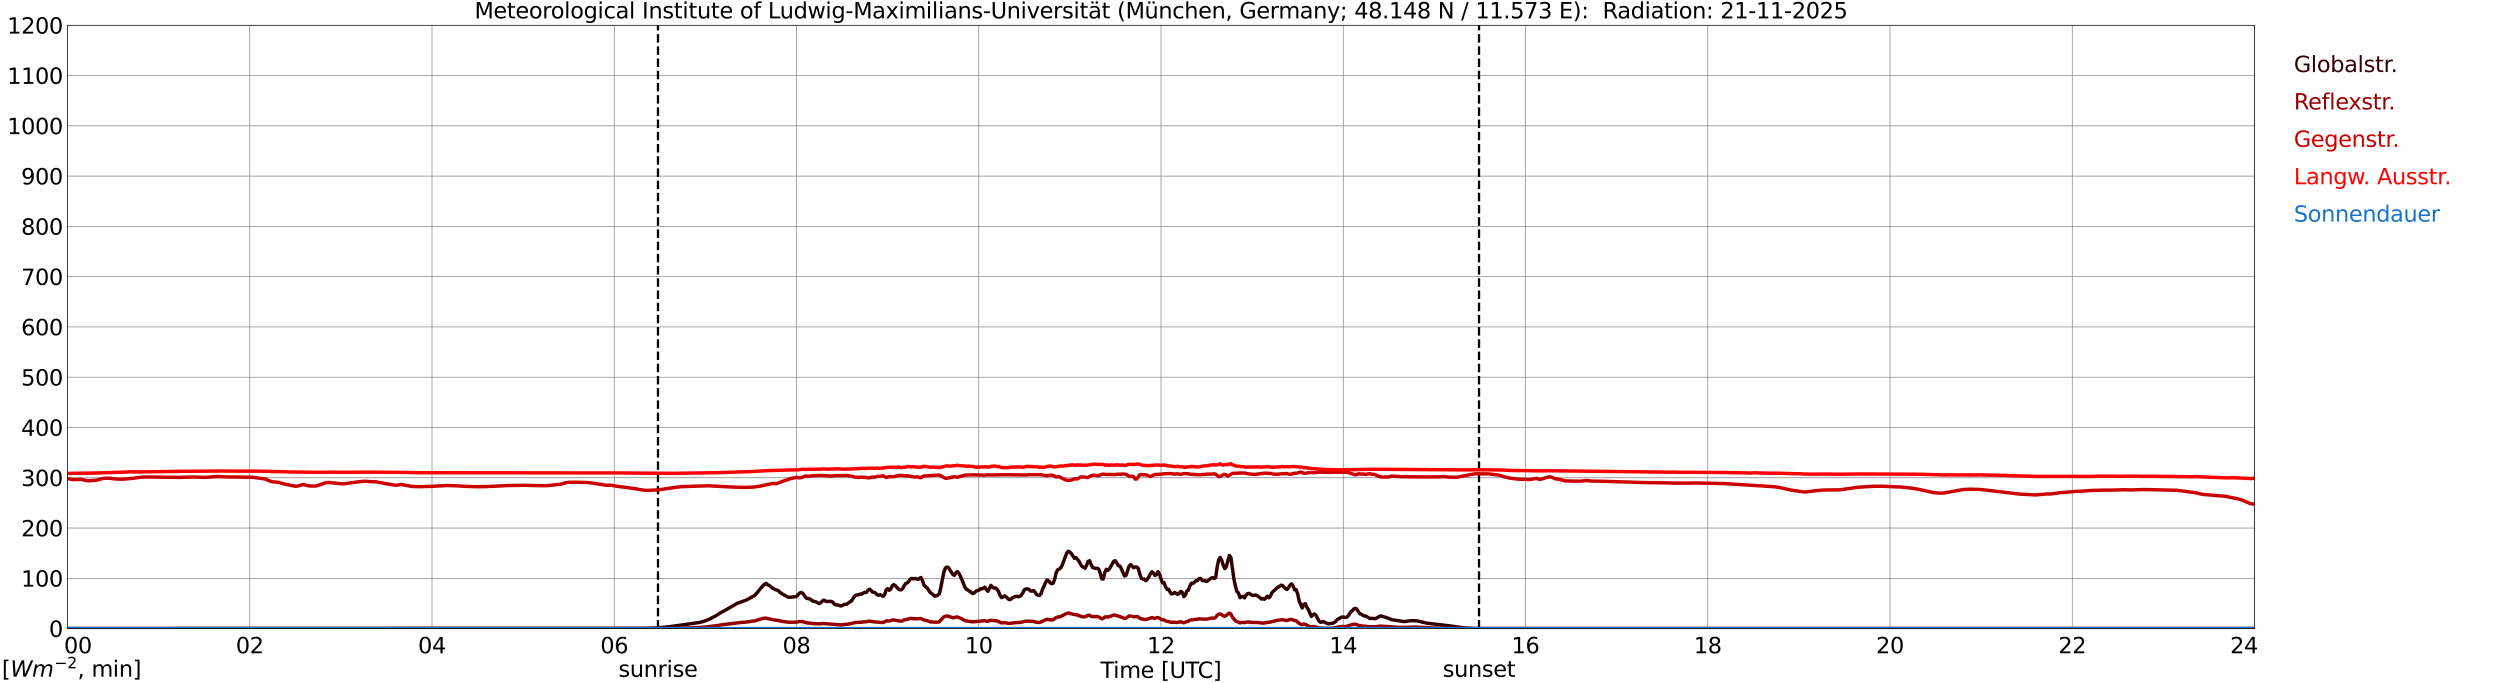 <?xml version="1.0" encoding="utf-8" standalone="no"?>
<!DOCTYPE svg PUBLIC "-//W3C//DTD SVG 1.1//EN"
  "http://www.w3.org/Graphics/SVG/1.1/DTD/svg11.dtd">
<svg xmlns:xlink="http://www.w3.org/1999/xlink" width="1085.4pt" height="296.64pt" viewBox="0 0 1085.4 296.64" xmlns="http://www.w3.org/2000/svg" version="1.1">
 <defs>
  <style type="text/css">*{stroke-linejoin: round; stroke-linecap: butt}</style>
 </defs>
 <g id="figure_1">
  <g id="patch_1">
   <path d="M 0 296.64 
L 1085.4 296.64 
L 1085.4 0 
L 0 0 
z
" style="fill: #ffffff"/>
  </g>
  <g id="axes_1">
   <g id="patch_2">
    <path d="M 29.306 272.909 
L 978.814 272.909 
L 978.814 10.976 
L 29.306 10.976 
z
" style="fill: #ffffff"/>
   </g>
   <g id="patch_3">
    <path d="M 978.814 272.909 
L 978.814 272.909 
L 978.814 10.976 
L 978.814 10.976 
z
" clip-path="url(#p73b880c081)" style="fill: #d3d3d3; opacity: 0.25; stroke: #d3d3d3; stroke-linejoin: miter"/>
   </g>
   <g id="matplotlib.axis_1">
    <g id="xtick_1">
     <g id="line2d_1">
      <path d="M 29.306 272.909 
L 29.306 10.976 
" clip-path="url(#p73b880c081)" style="fill: none; stroke: #808080; stroke-width: 0.3; stroke-linecap: square"/>
     </g>
     <g id="line2d_2"/>
     <g id="text_1">
      <!--    00 -->
      <g transform="translate(18.733 283.627) scale(0.095 -0.095)">
       <defs>
        <path id="DejaVuSans-20" transform="scale(0.016)"/>
        <path id="DejaVuSans-30" d="M 2034 4250 
Q 1547 4250 1301 3770 
Q 1056 3291 1056 2328 
Q 1056 1369 1301 889 
Q 1547 409 2034 409 
Q 2525 409 2770 889 
Q 3016 1369 3016 2328 
Q 3016 3291 2770 3770 
Q 2525 4250 2034 4250 
z
M 2034 4750 
Q 2819 4750 3233 4129 
Q 3647 3509 3647 2328 
Q 3647 1150 3233 529 
Q 2819 -91 2034 -91 
Q 1250 -91 836 529 
Q 422 1150 422 2328 
Q 422 3509 836 4129 
Q 1250 4750 2034 4750 
z
" transform="scale(0.016)"/>
       </defs>
       <use xlink:href="#DejaVuSans-20"/>
       <use xlink:href="#DejaVuSans-20" transform="translate(31.787 0)"/>
       <use xlink:href="#DejaVuSans-20" transform="translate(63.574 0)"/>
       <use xlink:href="#DejaVuSans-30" transform="translate(95.361 0)"/>
       <use xlink:href="#DejaVuSans-30" transform="translate(158.984 0)"/>
      </g>
     </g>
    </g>
    <g id="xtick_2">
     <g id="line2d_3">
      <path d="M 108.431 272.909 
L 108.431 10.976 
" clip-path="url(#p73b880c081)" style="fill: none; stroke: #808080; stroke-width: 0.3; stroke-linecap: square"/>
     </g>
     <g id="line2d_4"/>
     <g id="text_2">
      <!-- 02 -->
      <g transform="translate(102.387 283.627) scale(0.095 -0.095)">
       <defs>
        <path id="DejaVuSans-32" d="M 1228 531 
L 3431 531 
L 3431 0 
L 469 0 
L 469 531 
Q 828 903 1448 1529 
Q 2069 2156 2228 2338 
Q 2531 2678 2651 2914 
Q 2772 3150 2772 3378 
Q 2772 3750 2511 3984 
Q 2250 4219 1831 4219 
Q 1534 4219 1204 4116 
Q 875 4013 500 3803 
L 500 4441 
Q 881 4594 1212 4672 
Q 1544 4750 1819 4750 
Q 2544 4750 2975 4387 
Q 3406 4025 3406 3419 
Q 3406 3131 3298 2873 
Q 3191 2616 2906 2266 
Q 2828 2175 2409 1742 
Q 1991 1309 1228 531 
z
" transform="scale(0.016)"/>
       </defs>
       <use xlink:href="#DejaVuSans-30"/>
       <use xlink:href="#DejaVuSans-32" transform="translate(63.623 0)"/>
      </g>
     </g>
    </g>
    <g id="xtick_3">
     <g id="line2d_5">
      <path d="M 187.557 272.909 
L 187.557 10.976 
" clip-path="url(#p73b880c081)" style="fill: none; stroke: #808080; stroke-width: 0.3; stroke-linecap: square"/>
     </g>
     <g id="line2d_6"/>
     <g id="text_3">
      <!-- 04 -->
      <g transform="translate(181.513 283.627) scale(0.095 -0.095)">
       <defs>
        <path id="DejaVuSans-34" d="M 2419 4116 
L 825 1625 
L 2419 1625 
L 2419 4116 
z
M 2253 4666 
L 3047 4666 
L 3047 1625 
L 3713 1625 
L 3713 1100 
L 3047 1100 
L 3047 0 
L 2419 0 
L 2419 1100 
L 313 1100 
L 313 1709 
L 2253 4666 
z
" transform="scale(0.016)"/>
       </defs>
       <use xlink:href="#DejaVuSans-30"/>
       <use xlink:href="#DejaVuSans-34" transform="translate(63.623 0)"/>
      </g>
     </g>
    </g>
    <g id="xtick_4">
     <g id="line2d_7">
      <path d="M 266.683 272.909 
L 266.683 10.976 
" clip-path="url(#p73b880c081)" style="fill: none; stroke: #808080; stroke-width: 0.3; stroke-linecap: square"/>
     </g>
     <g id="line2d_8"/>
     <g id="text_4">
      <!-- 06 -->
      <g transform="translate(260.638 283.627) scale(0.095 -0.095)">
       <defs>
        <path id="DejaVuSans-36" d="M 2113 2584 
Q 1688 2584 1439 2293 
Q 1191 2003 1191 1497 
Q 1191 994 1439 701 
Q 1688 409 2113 409 
Q 2538 409 2786 701 
Q 3034 994 3034 1497 
Q 3034 2003 2786 2293 
Q 2538 2584 2113 2584 
z
M 3366 4563 
L 3366 3988 
Q 3128 4100 2886 4159 
Q 2644 4219 2406 4219 
Q 1781 4219 1451 3797 
Q 1122 3375 1075 2522 
Q 1259 2794 1537 2939 
Q 1816 3084 2150 3084 
Q 2853 3084 3261 2657 
Q 3669 2231 3669 1497 
Q 3669 778 3244 343 
Q 2819 -91 2113 -91 
Q 1303 -91 875 529 
Q 447 1150 447 2328 
Q 447 3434 972 4092 
Q 1497 4750 2381 4750 
Q 2619 4750 2861 4703 
Q 3103 4656 3366 4563 
z
" transform="scale(0.016)"/>
       </defs>
       <use xlink:href="#DejaVuSans-30"/>
       <use xlink:href="#DejaVuSans-36" transform="translate(63.623 0)"/>
      </g>
     </g>
    </g>
    <g id="xtick_5">
     <g id="line2d_9">
      <path d="M 345.808 272.909 
L 345.808 10.976 
" clip-path="url(#p73b880c081)" style="fill: none; stroke: #808080; stroke-width: 0.3; stroke-linecap: square"/>
     </g>
     <g id="line2d_10"/>
     <g id="text_5">
      <!-- 08 -->
      <g transform="translate(339.764 283.627) scale(0.095 -0.095)">
       <defs>
        <path id="DejaVuSans-38" d="M 2034 2216 
Q 1584 2216 1326 1975 
Q 1069 1734 1069 1313 
Q 1069 891 1326 650 
Q 1584 409 2034 409 
Q 2484 409 2743 651 
Q 3003 894 3003 1313 
Q 3003 1734 2745 1975 
Q 2488 2216 2034 2216 
z
M 1403 2484 
Q 997 2584 770 2862 
Q 544 3141 544 3541 
Q 544 4100 942 4425 
Q 1341 4750 2034 4750 
Q 2731 4750 3128 4425 
Q 3525 4100 3525 3541 
Q 3525 3141 3298 2862 
Q 3072 2584 2669 2484 
Q 3125 2378 3379 2068 
Q 3634 1759 3634 1313 
Q 3634 634 3220 271 
Q 2806 -91 2034 -91 
Q 1263 -91 848 271 
Q 434 634 434 1313 
Q 434 1759 690 2068 
Q 947 2378 1403 2484 
z
M 1172 3481 
Q 1172 3119 1398 2916 
Q 1625 2713 2034 2713 
Q 2441 2713 2670 2916 
Q 2900 3119 2900 3481 
Q 2900 3844 2670 4047 
Q 2441 4250 2034 4250 
Q 1625 4250 1398 4047 
Q 1172 3844 1172 3481 
z
" transform="scale(0.016)"/>
       </defs>
       <use xlink:href="#DejaVuSans-30"/>
       <use xlink:href="#DejaVuSans-38" transform="translate(63.623 0)"/>
      </g>
     </g>
    </g>
    <g id="xtick_6">
     <g id="line2d_11">
      <path d="M 424.934 272.909 
L 424.934 10.976 
" clip-path="url(#p73b880c081)" style="fill: none; stroke: #808080; stroke-width: 0.3; stroke-linecap: square"/>
     </g>
     <g id="line2d_12"/>
     <g id="text_6">
      <!-- 10 -->
      <g transform="translate(418.89 283.627) scale(0.095 -0.095)">
       <defs>
        <path id="DejaVuSans-31" d="M 794 531 
L 1825 531 
L 1825 4091 
L 703 3866 
L 703 4441 
L 1819 4666 
L 2450 4666 
L 2450 531 
L 3481 531 
L 3481 0 
L 794 0 
L 794 531 
z
" transform="scale(0.016)"/>
       </defs>
       <use xlink:href="#DejaVuSans-31"/>
       <use xlink:href="#DejaVuSans-30" transform="translate(63.623 0)"/>
      </g>
     </g>
    </g>
    <g id="xtick_7">
     <g id="line2d_13">
      <path d="M 504.06 272.909 
L 504.06 10.976 
" clip-path="url(#p73b880c081)" style="fill: none; stroke: #808080; stroke-width: 0.3; stroke-linecap: square"/>
     </g>
     <g id="line2d_14"/>
     <g id="text_7">
      <!-- 12 -->
      <g transform="translate(498.015 283.627) scale(0.095 -0.095)">
       <use xlink:href="#DejaVuSans-31"/>
       <use xlink:href="#DejaVuSans-32" transform="translate(63.623 0)"/>
      </g>
     </g>
    </g>
    <g id="xtick_8">
     <g id="line2d_15">
      <path d="M 583.185 272.909 
L 583.185 10.976 
" clip-path="url(#p73b880c081)" style="fill: none; stroke: #808080; stroke-width: 0.3; stroke-linecap: square"/>
     </g>
     <g id="line2d_16"/>
     <g id="text_8">
      <!-- 14 -->
      <g transform="translate(577.141 283.627) scale(0.095 -0.095)">
       <use xlink:href="#DejaVuSans-31"/>
       <use xlink:href="#DejaVuSans-34" transform="translate(63.623 0)"/>
      </g>
     </g>
    </g>
    <g id="xtick_9">
     <g id="line2d_17">
      <path d="M 662.311 272.909 
L 662.311 10.976 
" clip-path="url(#p73b880c081)" style="fill: none; stroke: #808080; stroke-width: 0.3; stroke-linecap: square"/>
     </g>
     <g id="line2d_18"/>
     <g id="text_9">
      <!-- 16 -->
      <g transform="translate(656.267 283.627) scale(0.095 -0.095)">
       <use xlink:href="#DejaVuSans-31"/>
       <use xlink:href="#DejaVuSans-36" transform="translate(63.623 0)"/>
      </g>
     </g>
    </g>
    <g id="xtick_10">
     <g id="line2d_19">
      <path d="M 741.437 272.909 
L 741.437 10.976 
" clip-path="url(#p73b880c081)" style="fill: none; stroke: #808080; stroke-width: 0.3; stroke-linecap: square"/>
     </g>
     <g id="line2d_20"/>
     <g id="text_10">
      <!-- 18 -->
      <g transform="translate(735.392 283.627) scale(0.095 -0.095)">
       <use xlink:href="#DejaVuSans-31"/>
       <use xlink:href="#DejaVuSans-38" transform="translate(63.623 0)"/>
      </g>
     </g>
    </g>
    <g id="xtick_11">
     <g id="line2d_21">
      <path d="M 820.562 272.909 
L 820.562 10.976 
" clip-path="url(#p73b880c081)" style="fill: none; stroke: #808080; stroke-width: 0.3; stroke-linecap: square"/>
     </g>
     <g id="line2d_22"/>
     <g id="text_11">
      <!-- 20 -->
      <g transform="translate(814.518 283.627) scale(0.095 -0.095)">
       <use xlink:href="#DejaVuSans-32"/>
       <use xlink:href="#DejaVuSans-30" transform="translate(63.623 0)"/>
      </g>
     </g>
    </g>
    <g id="xtick_12">
     <g id="line2d_23">
      <path d="M 899.688 272.909 
L 899.688 10.976 
" clip-path="url(#p73b880c081)" style="fill: none; stroke: #808080; stroke-width: 0.3; stroke-linecap: square"/>
     </g>
     <g id="line2d_24"/>
     <g id="text_12">
      <!-- 22 -->
      <g transform="translate(893.644 283.627) scale(0.095 -0.095)">
       <use xlink:href="#DejaVuSans-32"/>
       <use xlink:href="#DejaVuSans-32" transform="translate(63.623 0)"/>
      </g>
     </g>
    </g>
    <g id="xtick_13">
     <g id="line2d_25">
      <path d="M 978.814 272.909 
L 978.814 10.976 
" clip-path="url(#p73b880c081)" style="fill: none; stroke: #808080; stroke-width: 0.3; stroke-linecap: square"/>
     </g>
     <g id="line2d_26"/>
     <g id="text_13">
      <!-- 24    -->
      <g transform="translate(968.241 283.627) scale(0.095 -0.095)">
       <use xlink:href="#DejaVuSans-32"/>
       <use xlink:href="#DejaVuSans-34" transform="translate(63.623 0)"/>
       <use xlink:href="#DejaVuSans-20" transform="translate(127.246 0)"/>
       <use xlink:href="#DejaVuSans-20" transform="translate(159.033 0)"/>
       <use xlink:href="#DejaVuSans-20" transform="translate(190.82 0)"/>
      </g>
     </g>
    </g>
    <g id="text_14">
     <!-- Time [UTC] -->
     <g transform="translate(477.806 294.322) scale(0.095 -0.095)">
      <defs>
       <path id="DejaVuSans-54" d="M -19 4666 
L 3928 4666 
L 3928 4134 
L 2272 4134 
L 2272 0 
L 1638 0 
L 1638 4134 
L -19 4134 
L -19 4666 
z
" transform="scale(0.016)"/>
       <path id="DejaVuSans-69" d="M 603 3500 
L 1178 3500 
L 1178 0 
L 603 0 
L 603 3500 
z
M 603 4863 
L 1178 4863 
L 1178 4134 
L 603 4134 
L 603 4863 
z
" transform="scale(0.016)"/>
       <path id="DejaVuSans-6d" d="M 3328 2828 
Q 3544 3216 3844 3400 
Q 4144 3584 4550 3584 
Q 5097 3584 5394 3201 
Q 5691 2819 5691 2113 
L 5691 0 
L 5113 0 
L 5113 2094 
Q 5113 2597 4934 2840 
Q 4756 3084 4391 3084 
Q 3944 3084 3684 2787 
Q 3425 2491 3425 1978 
L 3425 0 
L 2847 0 
L 2847 2094 
Q 2847 2600 2669 2842 
Q 2491 3084 2119 3084 
Q 1678 3084 1418 2786 
Q 1159 2488 1159 1978 
L 1159 0 
L 581 0 
L 581 3500 
L 1159 3500 
L 1159 2956 
Q 1356 3278 1631 3431 
Q 1906 3584 2284 3584 
Q 2666 3584 2933 3390 
Q 3200 3197 3328 2828 
z
" transform="scale(0.016)"/>
       <path id="DejaVuSans-65" d="M 3597 1894 
L 3597 1613 
L 953 1613 
Q 991 1019 1311 708 
Q 1631 397 2203 397 
Q 2534 397 2845 478 
Q 3156 559 3463 722 
L 3463 178 
Q 3153 47 2828 -22 
Q 2503 -91 2169 -91 
Q 1331 -91 842 396 
Q 353 884 353 1716 
Q 353 2575 817 3079 
Q 1281 3584 2069 3584 
Q 2775 3584 3186 3129 
Q 3597 2675 3597 1894 
z
M 3022 2063 
Q 3016 2534 2758 2815 
Q 2500 3097 2075 3097 
Q 1594 3097 1305 2825 
Q 1016 2553 972 2059 
L 3022 2063 
z
" transform="scale(0.016)"/>
       <path id="DejaVuSans-5b" d="M 550 4863 
L 1875 4863 
L 1875 4416 
L 1125 4416 
L 1125 -397 
L 1875 -397 
L 1875 -844 
L 550 -844 
L 550 4863 
z
" transform="scale(0.016)"/>
       <path id="DejaVuSans-55" d="M 556 4666 
L 1191 4666 
L 1191 1831 
Q 1191 1081 1462 751 
Q 1734 422 2344 422 
Q 2950 422 3222 751 
Q 3494 1081 3494 1831 
L 3494 4666 
L 4128 4666 
L 4128 1753 
Q 4128 841 3676 375 
Q 3225 -91 2344 -91 
Q 1459 -91 1007 375 
Q 556 841 556 1753 
L 556 4666 
z
" transform="scale(0.016)"/>
       <path id="DejaVuSans-43" d="M 4122 4306 
L 4122 3641 
Q 3803 3938 3442 4084 
Q 3081 4231 2675 4231 
Q 1875 4231 1450 3742 
Q 1025 3253 1025 2328 
Q 1025 1406 1450 917 
Q 1875 428 2675 428 
Q 3081 428 3442 575 
Q 3803 722 4122 1019 
L 4122 359 
Q 3791 134 3420 21 
Q 3050 -91 2638 -91 
Q 1578 -91 968 557 
Q 359 1206 359 2328 
Q 359 3453 968 4101 
Q 1578 4750 2638 4750 
Q 3056 4750 3426 4639 
Q 3797 4528 4122 4306 
z
" transform="scale(0.016)"/>
       <path id="DejaVuSans-5d" d="M 1947 4863 
L 1947 -844 
L 622 -844 
L 622 -397 
L 1369 -397 
L 1369 4416 
L 622 4416 
L 622 4863 
L 1947 4863 
z
" transform="scale(0.016)"/>
      </defs>
      <use xlink:href="#DejaVuSans-54"/>
      <use xlink:href="#DejaVuSans-69" transform="translate(57.959 0)"/>
      <use xlink:href="#DejaVuSans-6d" transform="translate(85.742 0)"/>
      <use xlink:href="#DejaVuSans-65" transform="translate(183.154 0)"/>
      <use xlink:href="#DejaVuSans-20" transform="translate(244.678 0)"/>
      <use xlink:href="#DejaVuSans-5b" transform="translate(276.465 0)"/>
      <use xlink:href="#DejaVuSans-55" transform="translate(315.479 0)"/>
      <use xlink:href="#DejaVuSans-54" transform="translate(388.672 0)"/>
      <use xlink:href="#DejaVuSans-43" transform="translate(443.881 0)"/>
      <use xlink:href="#DejaVuSans-5d" transform="translate(513.705 0)"/>
     </g>
    </g>
   </g>
   <g id="matplotlib.axis_2">
    <g id="ytick_1">
     <g id="line2d_27">
      <path d="M 29.306 272.909 
L 978.814 272.909 
" clip-path="url(#p73b880c081)" style="fill: none; stroke: #808080; stroke-width: 0.3; stroke-linecap: square"/>
     </g>
     <g id="line2d_28"/>
     <g id="text_15">
      <!-- 0 -->
      <g transform="translate(21.261 276.518) scale(0.095 -0.095)">
       <use xlink:href="#DejaVuSans-30"/>
      </g>
     </g>
    </g>
    <g id="ytick_2">
     <g id="line2d_29">
      <path d="M 29.306 251.081 
L 978.814 251.081 
" clip-path="url(#p73b880c081)" style="fill: none; stroke: #808080; stroke-width: 0.3; stroke-linecap: square"/>
     </g>
     <g id="line2d_30"/>
     <g id="text_16">
      <!-- 100 -->
      <g transform="translate(9.173 254.69) scale(0.095 -0.095)">
       <use xlink:href="#DejaVuSans-31"/>
       <use xlink:href="#DejaVuSans-30" transform="translate(63.623 0)"/>
       <use xlink:href="#DejaVuSans-30" transform="translate(127.246 0)"/>
      </g>
     </g>
    </g>
    <g id="ytick_3">
     <g id="line2d_31">
      <path d="M 29.306 229.253 
L 978.814 229.253 
" clip-path="url(#p73b880c081)" style="fill: none; stroke: #808080; stroke-width: 0.3; stroke-linecap: square"/>
     </g>
     <g id="line2d_32"/>
     <g id="text_17">
      <!-- 200 -->
      <g transform="translate(9.173 232.863) scale(0.095 -0.095)">
       <use xlink:href="#DejaVuSans-32"/>
       <use xlink:href="#DejaVuSans-30" transform="translate(63.623 0)"/>
       <use xlink:href="#DejaVuSans-30" transform="translate(127.246 0)"/>
      </g>
     </g>
    </g>
    <g id="ytick_4">
     <g id="line2d_33">
      <path d="M 29.306 207.426 
L 978.814 207.426 
" clip-path="url(#p73b880c081)" style="fill: none; stroke: #808080; stroke-width: 0.3; stroke-linecap: square"/>
     </g>
     <g id="line2d_34"/>
     <g id="text_18">
      <!-- 300 -->
      <g transform="translate(9.173 211.035) scale(0.095 -0.095)">
       <defs>
        <path id="DejaVuSans-33" d="M 2597 2516 
Q 3050 2419 3304 2112 
Q 3559 1806 3559 1356 
Q 3559 666 3084 287 
Q 2609 -91 1734 -91 
Q 1441 -91 1130 -33 
Q 819 25 488 141 
L 488 750 
Q 750 597 1062 519 
Q 1375 441 1716 441 
Q 2309 441 2620 675 
Q 2931 909 2931 1356 
Q 2931 1769 2642 2001 
Q 2353 2234 1838 2234 
L 1294 2234 
L 1294 2753 
L 1863 2753 
Q 2328 2753 2575 2939 
Q 2822 3125 2822 3475 
Q 2822 3834 2567 4026 
Q 2313 4219 1838 4219 
Q 1578 4219 1281 4162 
Q 984 4106 628 3988 
L 628 4550 
Q 988 4650 1302 4700 
Q 1616 4750 1894 4750 
Q 2613 4750 3031 4423 
Q 3450 4097 3450 3541 
Q 3450 3153 3228 2886 
Q 3006 2619 2597 2516 
z
" transform="scale(0.016)"/>
       </defs>
       <use xlink:href="#DejaVuSans-33"/>
       <use xlink:href="#DejaVuSans-30" transform="translate(63.623 0)"/>
       <use xlink:href="#DejaVuSans-30" transform="translate(127.246 0)"/>
      </g>
     </g>
    </g>
    <g id="ytick_5">
     <g id="line2d_35">
      <path d="M 29.306 185.598 
L 978.814 185.598 
" clip-path="url(#p73b880c081)" style="fill: none; stroke: #808080; stroke-width: 0.3; stroke-linecap: square"/>
     </g>
     <g id="line2d_36"/>
     <g id="text_19">
      <!-- 400 -->
      <g transform="translate(9.173 189.207) scale(0.095 -0.095)">
       <use xlink:href="#DejaVuSans-34"/>
       <use xlink:href="#DejaVuSans-30" transform="translate(63.623 0)"/>
       <use xlink:href="#DejaVuSans-30" transform="translate(127.246 0)"/>
      </g>
     </g>
    </g>
    <g id="ytick_6">
     <g id="line2d_37">
      <path d="M 29.306 163.77 
L 978.814 163.77 
" clip-path="url(#p73b880c081)" style="fill: none; stroke: #808080; stroke-width: 0.3; stroke-linecap: square"/>
     </g>
     <g id="line2d_38"/>
     <g id="text_20">
      <!-- 500 -->
      <g transform="translate(9.173 167.379) scale(0.095 -0.095)">
       <defs>
        <path id="DejaVuSans-35" d="M 691 4666 
L 3169 4666 
L 3169 4134 
L 1269 4134 
L 1269 2991 
Q 1406 3038 1543 3061 
Q 1681 3084 1819 3084 
Q 2600 3084 3056 2656 
Q 3513 2228 3513 1497 
Q 3513 744 3044 326 
Q 2575 -91 1722 -91 
Q 1428 -91 1123 -41 
Q 819 9 494 109 
L 494 744 
Q 775 591 1075 516 
Q 1375 441 1709 441 
Q 2250 441 2565 725 
Q 2881 1009 2881 1497 
Q 2881 1984 2565 2268 
Q 2250 2553 1709 2553 
Q 1456 2553 1204 2497 
Q 953 2441 691 2322 
L 691 4666 
z
" transform="scale(0.016)"/>
       </defs>
       <use xlink:href="#DejaVuSans-35"/>
       <use xlink:href="#DejaVuSans-30" transform="translate(63.623 0)"/>
       <use xlink:href="#DejaVuSans-30" transform="translate(127.246 0)"/>
      </g>
     </g>
    </g>
    <g id="ytick_7">
     <g id="line2d_39">
      <path d="M 29.306 141.942 
L 978.814 141.942 
" clip-path="url(#p73b880c081)" style="fill: none; stroke: #808080; stroke-width: 0.3; stroke-linecap: square"/>
     </g>
     <g id="line2d_40"/>
     <g id="text_21">
      <!-- 600 -->
      <g transform="translate(9.173 145.551) scale(0.095 -0.095)">
       <use xlink:href="#DejaVuSans-36"/>
       <use xlink:href="#DejaVuSans-30" transform="translate(63.623 0)"/>
       <use xlink:href="#DejaVuSans-30" transform="translate(127.246 0)"/>
      </g>
     </g>
    </g>
    <g id="ytick_8">
     <g id="line2d_41">
      <path d="M 29.306 120.114 
L 978.814 120.114 
" clip-path="url(#p73b880c081)" style="fill: none; stroke: #808080; stroke-width: 0.3; stroke-linecap: square"/>
     </g>
     <g id="line2d_42"/>
     <g id="text_22">
      <!-- 700 -->
      <g transform="translate(9.173 123.724) scale(0.095 -0.095)">
       <defs>
        <path id="DejaVuSans-37" d="M 525 4666 
L 3525 4666 
L 3525 4397 
L 1831 0 
L 1172 0 
L 2766 4134 
L 525 4134 
L 525 4666 
z
" transform="scale(0.016)"/>
       </defs>
       <use xlink:href="#DejaVuSans-37"/>
       <use xlink:href="#DejaVuSans-30" transform="translate(63.623 0)"/>
       <use xlink:href="#DejaVuSans-30" transform="translate(127.246 0)"/>
      </g>
     </g>
    </g>
    <g id="ytick_9">
     <g id="line2d_43">
      <path d="M 29.306 98.287 
L 978.814 98.287 
" clip-path="url(#p73b880c081)" style="fill: none; stroke: #808080; stroke-width: 0.3; stroke-linecap: square"/>
     </g>
     <g id="line2d_44"/>
     <g id="text_23">
      <!-- 800 -->
      <g transform="translate(9.173 101.896) scale(0.095 -0.095)">
       <use xlink:href="#DejaVuSans-38"/>
       <use xlink:href="#DejaVuSans-30" transform="translate(63.623 0)"/>
       <use xlink:href="#DejaVuSans-30" transform="translate(127.246 0)"/>
      </g>
     </g>
    </g>
    <g id="ytick_10">
     <g id="line2d_45">
      <path d="M 29.306 76.459 
L 978.814 76.459 
" clip-path="url(#p73b880c081)" style="fill: none; stroke: #808080; stroke-width: 0.3; stroke-linecap: square"/>
     </g>
     <g id="line2d_46"/>
     <g id="text_24">
      <!-- 900 -->
      <g transform="translate(9.173 80.068) scale(0.095 -0.095)">
       <defs>
        <path id="DejaVuSans-39" d="M 703 97 
L 703 672 
Q 941 559 1184 500 
Q 1428 441 1663 441 
Q 2288 441 2617 861 
Q 2947 1281 2994 2138 
Q 2813 1869 2534 1725 
Q 2256 1581 1919 1581 
Q 1219 1581 811 2004 
Q 403 2428 403 3163 
Q 403 3881 828 4315 
Q 1253 4750 1959 4750 
Q 2769 4750 3195 4129 
Q 3622 3509 3622 2328 
Q 3622 1225 3098 567 
Q 2575 -91 1691 -91 
Q 1453 -91 1209 -44 
Q 966 3 703 97 
z
M 1959 2075 
Q 2384 2075 2632 2365 
Q 2881 2656 2881 3163 
Q 2881 3666 2632 3958 
Q 2384 4250 1959 4250 
Q 1534 4250 1286 3958 
Q 1038 3666 1038 3163 
Q 1038 2656 1286 2365 
Q 1534 2075 1959 2075 
z
" transform="scale(0.016)"/>
       </defs>
       <use xlink:href="#DejaVuSans-39"/>
       <use xlink:href="#DejaVuSans-30" transform="translate(63.623 0)"/>
       <use xlink:href="#DejaVuSans-30" transform="translate(127.246 0)"/>
      </g>
     </g>
    </g>
    <g id="ytick_11">
     <g id="line2d_47">
      <path d="M 29.306 54.631 
L 978.814 54.631 
" clip-path="url(#p73b880c081)" style="fill: none; stroke: #808080; stroke-width: 0.3; stroke-linecap: square"/>
     </g>
     <g id="line2d_48"/>
     <g id="text_25">
      <!-- 1000 -->
      <g transform="translate(3.128 58.24) scale(0.095 -0.095)">
       <use xlink:href="#DejaVuSans-31"/>
       <use xlink:href="#DejaVuSans-30" transform="translate(63.623 0)"/>
       <use xlink:href="#DejaVuSans-30" transform="translate(127.246 0)"/>
       <use xlink:href="#DejaVuSans-30" transform="translate(190.869 0)"/>
      </g>
     </g>
    </g>
    <g id="ytick_12">
     <g id="line2d_49">
      <path d="M 29.306 32.803 
L 978.814 32.803 
" clip-path="url(#p73b880c081)" style="fill: none; stroke: #808080; stroke-width: 0.3; stroke-linecap: square"/>
     </g>
     <g id="line2d_50"/>
     <g id="text_26">
      <!-- 1100 -->
      <g transform="translate(3.128 36.413) scale(0.095 -0.095)">
       <use xlink:href="#DejaVuSans-31"/>
       <use xlink:href="#DejaVuSans-31" transform="translate(63.623 0)"/>
       <use xlink:href="#DejaVuSans-30" transform="translate(127.246 0)"/>
       <use xlink:href="#DejaVuSans-30" transform="translate(190.869 0)"/>
      </g>
     </g>
    </g>
    <g id="ytick_13">
     <g id="line2d_51">
      <path d="M 29.306 10.976 
L 978.814 10.976 
" clip-path="url(#p73b880c081)" style="fill: none; stroke: #808080; stroke-width: 0.3; stroke-linecap: square"/>
     </g>
     <g id="line2d_52"/>
     <g id="text_27">
      <!-- 1200 -->
      <g transform="translate(3.128 14.585) scale(0.095 -0.095)">
       <use xlink:href="#DejaVuSans-31"/>
       <use xlink:href="#DejaVuSans-32" transform="translate(63.623 0)"/>
       <use xlink:href="#DejaVuSans-30" transform="translate(127.246 0)"/>
       <use xlink:href="#DejaVuSans-30" transform="translate(190.869 0)"/>
      </g>
     </g>
    </g>
   </g>
   <g id="line2d_53">
    <path d="M 285.673 272.909 
L 285.673 10.976 
" clip-path="url(#p73b880c081)" style="fill: none; stroke-dasharray: 3.7,1.6; stroke-dashoffset: 0; stroke: #000000"/>
   </g>
   <g id="line2d_54">
    <path d="M 642.134 272.909 
L 642.134 10.976 
" clip-path="url(#p73b880c081)" style="fill: none; stroke-dasharray: 3.7,1.6; stroke-dashoffset: 0; stroke: #000000"/>
   </g>
   <g id="line2d_55">
    <path d="M 29.306 272.909 
L 280.53 272.837 
L 283.167 272.71 
L 285.145 272.636 
L 291.08 272.038 
L 303.608 270.263 
L 305.586 269.757 
L 307.564 268.995 
L 310.861 267.312 
L 312.839 266.061 
L 314.818 264.957 
L 317.455 263.453 
L 320.093 261.912 
L 322.73 261.008 
L 324.049 260.5 
L 326.027 259.432 
L 327.346 258.708 
L 328.005 258.182 
L 329.983 255.789 
L 331.302 254.196 
L 331.961 253.635 
L 332.621 253.273 
L 333.28 253.888 
L 333.94 254.141 
L 335.258 255.265 
L 336.577 255.99 
L 337.236 256.134 
L 337.896 256.462 
L 339.215 257.621 
L 341.852 259.105 
L 342.512 259.304 
L 343.171 259.323 
L 345.808 258.961 
L 347.127 257.494 
L 347.787 257.239 
L 348.446 257.529 
L 349.105 258.291 
L 349.765 259.395 
L 350.424 259.847 
L 351.083 259.884 
L 351.743 260.102 
L 353.062 261.08 
L 353.721 261.135 
L 354.38 261.334 
L 355.04 261.785 
L 355.699 261.986 
L 356.359 261.678 
L 357.018 260.934 
L 357.677 260.554 
L 358.337 260.934 
L 358.996 261.135 
L 360.974 261.098 
L 361.634 261.515 
L 362.293 262.311 
L 362.952 262.637 
L 363.612 262.602 
L 364.93 263.091 
L 365.59 262.964 
L 366.249 262.51 
L 366.909 262.366 
L 367.568 262.383 
L 368.887 261.371 
L 369.546 261.061 
L 370.865 259.05 
L 371.524 258.435 
L 372.843 258.199 
L 373.502 257.874 
L 374.162 257.963 
L 374.821 257.439 
L 375.481 257.184 
L 376.14 257.204 
L 376.799 256.28 
L 377.459 255.809 
L 378.118 256.261 
L 378.777 257.057 
L 379.437 257.112 
L 380.096 257.474 
L 380.756 258.145 
L 381.415 258.452 
L 382.074 258.236 
L 382.734 258.452 
L 383.393 258.889 
L 384.053 258.164 
L 384.712 256.206 
L 385.371 255.556 
L 386.031 256.298 
L 386.69 255.772 
L 387.349 254.394 
L 388.009 253.853 
L 388.668 254.196 
L 389.987 255.682 
L 390.646 256.08 
L 391.306 256.062 
L 391.965 255.482 
L 392.624 254.141 
L 393.284 253.29 
L 393.943 253.019 
L 394.603 252.312 
L 395.262 251.352 
L 395.921 251.099 
L 396.581 251.334 
L 397.24 251.116 
L 398.559 251.587 
L 399.218 251.044 
L 399.878 250.754 
L 400.537 252.168 
L 401.196 254.087 
L 401.856 254.739 
L 402.515 255.228 
L 403.834 257.204 
L 405.153 258.199 
L 405.812 258.815 
L 406.471 258.688 
L 407.131 258.4 
L 407.79 257.874 
L 408.45 255.156 
L 409.768 248.453 
L 410.428 246.624 
L 411.087 246.189 
L 411.746 246.425 
L 413.725 249.451 
L 414.384 249.795 
L 415.043 248.599 
L 415.703 248.145 
L 416.362 249.016 
L 417.022 250.247 
L 419 255.119 
L 419.659 255.898 
L 420.318 256.206 
L 422.297 257.71 
L 422.956 257.439 
L 423.615 256.787 
L 424.275 256.407 
L 424.934 256.28 
L 425.593 255.663 
L 426.253 255.663 
L 426.912 255.392 
L 427.572 254.938 
L 428.231 255.97 
L 428.89 256.715 
L 430.209 254.141 
L 430.869 254.958 
L 431.528 255.3 
L 432.187 255.265 
L 432.847 255.772 
L 433.506 256.787 
L 434.165 258.435 
L 434.825 259.467 
L 435.484 259.214 
L 436.144 258.708 
L 436.803 259.122 
L 437.462 259.812 
L 438.122 260.319 
L 438.781 260.229 
L 439.44 259.631 
L 440.759 258.996 
L 441.419 258.869 
L 442.078 259.07 
L 442.737 258.869 
L 443.397 258.417 
L 444.056 257.402 
L 444.716 256.099 
L 445.375 255.7 
L 446.034 255.663 
L 446.694 255.844 
L 447.353 256.514 
L 448.012 256.678 
L 448.672 256.37 
L 449.331 257.005 
L 449.991 258.09 
L 450.65 258.4 
L 451.309 258.526 
L 451.969 257.765 
L 452.628 255.844 
L 453.947 252.982 
L 454.606 251.841 
L 455.266 252.131 
L 455.925 253.054 
L 456.584 253.417 
L 457.244 253.201 
L 457.903 251.424 
L 458.563 248.634 
L 459.222 247.331 
L 459.881 247.058 
L 460.541 246.517 
L 461.2 245.266 
L 462.519 241.68 
L 463.178 240.067 
L 463.838 239.307 
L 464.497 239.704 
L 465.156 240.357 
L 466.475 242.385 
L 467.134 242.097 
L 468.453 243.673 
L 469.113 244.958 
L 469.772 245.882 
L 471.091 246.715 
L 471.75 245.41 
L 472.409 243.762 
L 473.069 243.454 
L 473.728 245.122 
L 474.388 246.408 
L 475.706 246.788 
L 476.366 246.698 
L 477.025 247.095 
L 477.685 248.907 
L 478.344 251.297 
L 479.003 251.389 
L 479.663 248.599 
L 480.322 247.15 
L 480.981 247.621 
L 481.641 247.006 
L 483.619 243.598 
L 484.278 243.472 
L 485.597 245.628 
L 486.256 245.755 
L 486.916 247.041 
L 487.575 248.726 
L 488.235 250.066 
L 488.894 249.776 
L 490.213 245.773 
L 490.872 245.122 
L 492.191 246.517 
L 492.85 246.155 
L 493.51 246.172 
L 494.169 246.733 
L 494.828 249.16 
L 495.488 251.026 
L 496.147 251.389 
L 496.807 251.406 
L 497.466 252.096 
L 498.125 251.478 
L 498.785 250.428 
L 499.444 249.143 
L 500.103 248.254 
L 500.763 248.815 
L 501.422 249.83 
L 502.082 249.56 
L 502.741 248.2 
L 503.4 249.232 
L 504.06 251.352 
L 504.719 253.054 
L 505.379 252.965 
L 506.038 254.739 
L 506.697 255.898 
L 507.357 255.844 
L 508.016 257.095 
L 508.675 257.891 
L 509.335 257.693 
L 509.994 257.204 
L 511.313 258.072 
L 511.972 257.584 
L 512.632 256.769 
L 513.291 257.149 
L 513.95 259.033 
L 514.61 258.345 
L 515.269 256.606 
L 515.929 256.243 
L 516.588 254.449 
L 517.247 253.218 
L 517.907 253.31 
L 518.566 252.801 
L 519.226 252.113 
L 519.885 252.059 
L 520.544 251.245 
L 521.204 251.116 
L 521.863 251.915 
L 522.522 252.186 
L 523.182 252.131 
L 523.841 252.458 
L 524.501 252.059 
L 525.819 251.009 
L 526.479 250.791 
L 527.138 251.171 
L 527.797 250.736 
L 528.457 246.135 
L 529.116 243.003 
L 529.776 241.988 
L 530.435 243.273 
L 531.094 245.484 
L 531.754 246.86 
L 532.413 246.008 
L 533.732 241.171 
L 534.391 242.005 
L 535.71 251.297 
L 536.369 254.486 
L 537.029 256.859 
L 537.688 257.402 
L 538.348 259.485 
L 539.007 259.07 
L 539.666 258.906 
L 540.326 259.576 
L 540.985 258.4 
L 541.644 257.765 
L 542.304 257.601 
L 543.623 258.452 
L 544.282 258.526 
L 544.941 258.345 
L 545.601 258.452 
L 546.26 258.978 
L 546.919 259.358 
L 547.579 260.065 
L 548.238 259.847 
L 548.898 260.209 
L 549.557 259.631 
L 550.216 258.852 
L 550.876 259.539 
L 551.535 258.889 
L 552.195 257.402 
L 552.854 256.66 
L 553.513 256.171 
L 554.173 255.409 
L 554.832 254.921 
L 555.491 254.65 
L 556.151 254.069 
L 556.81 254.216 
L 557.47 254.958 
L 558.129 255.519 
L 558.788 255.918 
L 559.448 255.156 
L 560.107 254.015 
L 560.766 253.471 
L 561.426 254.432 
L 562.085 256.08 
L 562.745 256.008 
L 563.404 257.874 
L 564.063 260.971 
L 565.382 263.942 
L 566.042 262.421 
L 566.701 262.093 
L 567.36 263.597 
L 568.02 264.612 
L 569.338 267.637 
L 569.998 266.93 
L 570.657 266.55 
L 571.317 267.111 
L 572.635 269.63 
L 573.295 270.174 
L 574.613 269.883 
L 575.932 270.571 
L 576.592 270.807 
L 577.91 270.68 
L 578.57 270.571 
L 579.229 270.281 
L 579.889 269.846 
L 580.548 268.995 
L 582.526 267.908 
L 583.185 267.908 
L 583.845 268.035 
L 584.504 268.035 
L 585.164 267.6 
L 586.482 265.662 
L 587.142 265.101 
L 587.801 264.376 
L 588.46 264.141 
L 589.12 264.468 
L 589.779 265.627 
L 590.439 266.478 
L 591.098 266.677 
L 591.757 267.203 
L 592.417 267.419 
L 593.076 267.491 
L 594.395 268.345 
L 595.054 268.543 
L 595.714 268.471 
L 597.032 268.598 
L 597.692 268.325 
L 599.011 267.528 
L 599.67 267.456 
L 600.989 267.836 
L 602.967 268.489 
L 604.286 269.067 
L 609.561 269.866 
L 612.198 269.539 
L 613.517 269.449 
L 615.495 269.611 
L 619.451 270.554 
L 630.001 271.804 
L 635.276 272.564 
L 640.552 272.909 
L 978.154 272.909 
L 978.154 272.909 
" clip-path="url(#p73b880c081)" style="fill: none; stroke: #330000; stroke-width: 1.5; stroke-linecap: square"/>
   </g>
   <g id="line2d_56">
    <path d="M 29.306 272.909 
L 291.08 272.83 
L 292.399 272.778 
L 294.377 272.743 
L 303.608 272.437 
L 306.905 272.18 
L 310.861 271.667 
L 314.158 271.154 
L 321.411 270.283 
L 324.049 270.078 
L 328.005 269.497 
L 330.643 268.641 
L 331.961 268.369 
L 332.621 268.386 
L 335.918 269.154 
L 337.896 269.395 
L 339.215 269.702 
L 341.193 270.025 
L 342.512 270.145 
L 345.808 270.128 
L 347.127 269.805 
L 348.446 269.89 
L 350.424 270.453 
L 351.743 270.538 
L 353.062 270.778 
L 356.359 270.846 
L 357.018 270.711 
L 358.337 270.743 
L 362.952 271.154 
L 364.271 271.239 
L 364.93 271.326 
L 368.227 270.966 
L 369.546 270.743 
L 370.865 270.368 
L 372.843 270.145 
L 374.162 270.163 
L 374.821 269.975 
L 376.14 269.94 
L 376.799 269.702 
L 377.459 269.685 
L 379.437 269.975 
L 382.734 270.248 
L 383.393 270.248 
L 384.053 270.01 
L 384.712 269.6 
L 385.371 269.53 
L 386.031 269.65 
L 387.349 269.222 
L 388.009 269.154 
L 390.646 269.65 
L 391.306 269.685 
L 391.965 269.48 
L 392.624 269.104 
L 394.603 268.694 
L 395.262 268.489 
L 396.581 268.591 
L 397.899 268.641 
L 398.559 268.659 
L 399.218 268.539 
L 399.878 268.591 
L 401.196 269.207 
L 402.515 269.497 
L 403.834 269.958 
L 406.471 270.18 
L 407.131 270.128 
L 407.79 269.94 
L 409.768 267.838 
L 410.428 267.53 
L 411.087 267.463 
L 411.746 267.53 
L 413.725 268.214 
L 414.384 268.163 
L 415.043 267.891 
L 415.703 267.891 
L 417.022 268.419 
L 419 269.48 
L 420.978 269.787 
L 422.297 269.958 
L 424.275 269.805 
L 426.253 269.6 
L 427.572 269.445 
L 428.231 269.702 
L 428.89 269.77 
L 429.55 269.445 
L 430.209 269.307 
L 431.528 269.48 
L 432.187 269.48 
L 432.847 269.615 
L 434.825 270.436 
L 436.144 270.333 
L 438.122 270.676 
L 440.759 270.351 
L 443.397 270.18 
L 444.716 269.753 
L 446.694 269.667 
L 448.012 269.805 
L 448.672 269.77 
L 449.991 270.18 
L 451.309 270.248 
L 451.969 270.025 
L 453.287 269.377 
L 453.947 269.052 
L 454.606 268.882 
L 456.584 269.189 
L 457.244 269.052 
L 458.563 268.111 
L 459.222 267.891 
L 459.881 267.838 
L 460.541 267.668 
L 461.859 266.967 
L 463.178 266.267 
L 463.838 266.129 
L 465.816 266.66 
L 466.475 266.83 
L 467.134 266.847 
L 468.453 267.24 
L 469.113 267.548 
L 470.431 267.838 
L 471.091 267.788 
L 472.409 267.12 
L 473.069 267.155 
L 473.728 267.565 
L 474.388 267.718 
L 476.366 267.685 
L 477.025 267.873 
L 478.344 268.641 
L 479.003 268.454 
L 479.663 267.873 
L 480.322 267.771 
L 480.981 267.906 
L 482.3 267.548 
L 482.96 267.188 
L 483.619 267 
L 484.938 267.308 
L 486.916 267.941 
L 488.235 268.504 
L 488.894 268.316 
L 490.213 267.445 
L 490.872 267.445 
L 492.191 267.771 
L 493.51 267.701 
L 494.169 267.821 
L 494.828 268.419 
L 495.488 268.676 
L 497.466 268.984 
L 498.785 268.591 
L 500.103 268.163 
L 501.422 268.471 
L 502.082 268.196 
L 502.741 268.094 
L 503.4 268.401 
L 504.06 268.899 
L 504.719 269.087 
L 505.379 269.12 
L 506.038 269.547 
L 508.675 270.231 
L 509.994 270.113 
L 510.654 270.283 
L 511.972 270.078 
L 512.632 269.94 
L 513.95 270.418 
L 515.269 269.838 
L 515.929 269.735 
L 516.588 269.274 
L 517.247 269.12 
L 517.907 269.104 
L 518.566 268.932 
L 519.885 268.864 
L 520.544 268.659 
L 522.522 268.796 
L 523.841 268.812 
L 525.819 268.386 
L 526.479 268.334 
L 527.138 268.436 
L 527.797 268.043 
L 528.457 267.12 
L 529.116 266.625 
L 529.776 266.522 
L 530.435 266.882 
L 531.094 267.41 
L 531.754 267.565 
L 532.413 267.223 
L 533.073 266.607 
L 533.732 266.179 
L 534.391 266.557 
L 535.051 267.941 
L 536.369 269.53 
L 538.348 270.453 
L 539.007 270.198 
L 540.326 270.3 
L 541.644 270.025 
L 542.963 270.163 
L 544.282 270.231 
L 545.601 270.248 
L 548.238 270.521 
L 548.898 270.488 
L 550.216 270.231 
L 550.876 270.231 
L 554.832 269.24 
L 556.81 269.069 
L 558.129 269.342 
L 558.788 269.395 
L 560.107 268.949 
L 560.766 268.914 
L 562.085 269.462 
L 562.745 269.48 
L 563.404 270.163 
L 564.723 271.069 
L 565.382 271.189 
L 566.042 270.898 
L 566.701 271.051 
L 568.679 272.06 
L 569.338 272.197 
L 569.998 272.027 
L 570.657 272.027 
L 571.976 272.437 
L 572.635 272.675 
L 573.954 272.675 
L 575.273 272.778 
L 577.251 272.778 
L 578.57 272.693 
L 579.229 272.625 
L 580.548 272.282 
L 582.526 272.009 
L 583.845 272.06 
L 585.164 271.804 
L 586.482 271.326 
L 587.801 271.019 
L 588.46 271.019 
L 589.12 271.206 
L 589.779 271.514 
L 591.757 271.837 
L 593.076 271.907 
L 594.395 272.112 
L 597.032 272.112 
L 599.011 271.837 
L 600.989 271.94 
L 607.582 272.385 
L 610.22 272.367 
L 614.836 272.247 
L 618.792 272.453 
L 622.089 272.608 
L 626.705 272.71 
L 637.914 272.909 
L 978.154 272.909 
L 978.154 272.909 
" clip-path="url(#p73b880c081)" style="fill: none; stroke: #990000; stroke-width: 1.5; stroke-linecap: square"/>
   </g>
   <g id="line2d_57">
    <path d="M 29.306 207.818 
L 31.943 208.244 
L 35.24 208.096 
L 37.218 208.58 
L 38.537 208.731 
L 41.834 208.48 
L 44.472 207.803 
L 45.79 207.607 
L 46.45 207.661 
L 47.109 207.594 
L 50.406 207.982 
L 52.384 208.048 
L 53.703 208.019 
L 58.319 207.598 
L 59.637 207.382 
L 61.615 207.155 
L 63.594 207.074 
L 78.1 207.262 
L 79.419 207.205 
L 84.034 207.074 
L 88.65 207.253 
L 94.584 206.882 
L 96.563 206.965 
L 98.541 207.078 
L 101.838 207.081 
L 109.75 207.225 
L 115.025 207.934 
L 116.344 208.486 
L 117.663 209.023 
L 118.322 209.18 
L 120.96 209.401 
L 122.278 209.796 
L 122.938 210.06 
L 128.213 211.106 
L 129.532 210.964 
L 130.85 210.499 
L 131.51 210.42 
L 132.829 210.641 
L 134.147 210.97 
L 136.785 211.04 
L 138.104 210.765 
L 141.4 209.567 
L 142.719 209.48 
L 144.038 209.6 
L 148.654 210.097 
L 149.972 209.982 
L 152.61 209.573 
L 156.566 209.089 
L 157.885 208.938 
L 159.204 208.98 
L 160.523 209.078 
L 163.16 209.178 
L 165.798 209.656 
L 171.732 210.698 
L 174.37 210.348 
L 176.348 210.754 
L 178.985 211.213 
L 182.282 211.311 
L 185.579 211.195 
L 187.557 211.149 
L 194.151 210.802 
L 197.448 210.896 
L 202.723 211.18 
L 207.339 211.317 
L 210.635 211.272 
L 217.889 210.953 
L 219.867 210.822 
L 227.779 210.695 
L 231.736 210.813 
L 236.351 210.883 
L 238.329 210.8 
L 243.604 210.182 
L 245.583 209.597 
L 246.901 209.414 
L 249.539 209.344 
L 252.176 209.421 
L 255.473 209.497 
L 263.386 210.704 
L 265.364 210.654 
L 267.342 211.047 
L 270.639 211.477 
L 275.914 212.206 
L 277.892 212.588 
L 280.53 212.944 
L 285.805 212.677 
L 291.739 211.811 
L 293.717 211.538 
L 295.696 211.3 
L 304.927 210.981 
L 307.564 210.909 
L 318.774 211.503 
L 323.39 211.623 
L 327.346 211.459 
L 329.983 211.066 
L 332.621 210.508 
L 333.28 210.305 
L 333.94 210.276 
L 335.258 209.929 
L 337.236 209.966 
L 341.193 208.456 
L 341.852 208.344 
L 343.171 207.797 
L 345.808 207.253 
L 347.127 207.45 
L 347.787 207.384 
L 349.765 206.648 
L 351.083 206.773 
L 353.062 206.531 
L 354.38 206.483 
L 355.699 206.4 
L 360.974 206.681 
L 362.952 206.456 
L 364.93 206.489 
L 366.909 206.465 
L 367.568 206.397 
L 370.206 206.86 
L 370.865 207.107 
L 371.524 207.196 
L 372.184 207.161 
L 372.843 207.301 
L 374.162 207.116 
L 374.821 207.277 
L 376.14 207.299 
L 376.799 207.46 
L 377.459 207.428 
L 378.777 207.098 
L 379.437 207.166 
L 380.096 207.059 
L 380.756 206.832 
L 383.393 206.629 
L 384.053 206.862 
L 384.712 207.29 
L 385.371 207.168 
L 386.031 206.923 
L 388.009 206.98 
L 389.987 206.485 
L 391.306 206.382 
L 393.284 206.651 
L 393.943 206.592 
L 395.921 206.923 
L 396.581 206.967 
L 397.24 207.137 
L 397.899 207.015 
L 398.559 207.039 
L 399.218 207.358 
L 399.878 207.382 
L 400.537 206.886 
L 401.196 206.638 
L 407.131 206.256 
L 407.79 206.284 
L 408.45 206.552 
L 410.428 207.65 
L 411.087 207.642 
L 414.384 206.95 
L 415.043 207.164 
L 415.703 207.157 
L 419 206.269 
L 422.297 206.155 
L 427.572 206.323 
L 428.231 206.201 
L 432.847 206.188 
L 434.165 206.142 
L 436.144 206.105 
L 444.056 206.199 
L 445.375 206.24 
L 446.694 206.09 
L 451.969 206.087 
L 452.628 206.249 
L 453.947 206.432 
L 454.606 206.511 
L 455.925 206.299 
L 457.244 206.391 
L 458.563 207.065 
L 459.881 206.976 
L 460.541 207.257 
L 461.2 207.714 
L 463.178 208.554 
L 465.156 208.502 
L 465.816 208.096 
L 467.134 207.862 
L 467.794 207.917 
L 469.113 207.109 
L 471.091 207.109 
L 471.75 207.323 
L 472.409 207.264 
L 473.728 206.526 
L 474.388 206.338 
L 475.047 206.314 
L 477.025 206.502 
L 478.344 205.933 
L 479.003 205.865 
L 480.322 206 
L 482.3 206.005 
L 484.278 206.031 
L 484.938 205.902 
L 486.916 205.858 
L 488.235 205.799 
L 488.894 205.961 
L 490.213 206.736 
L 490.872 206.838 
L 491.532 206.714 
L 492.191 206.998 
L 492.85 207.989 
L 493.51 207.962 
L 494.828 206.153 
L 495.488 206.022 
L 496.147 206.127 
L 497.466 206.142 
L 499.444 206.871 
L 500.103 206.642 
L 500.763 206.236 
L 501.422 206.018 
L 503.4 205.924 
L 505.379 205.708 
L 506.697 205.642 
L 508.016 205.607 
L 508.675 205.603 
L 509.335 205.767 
L 509.994 205.812 
L 511.313 205.723 
L 512.632 205.935 
L 513.95 205.605 
L 515.929 205.681 
L 516.588 205.898 
L 521.204 206.131 
L 521.863 206 
L 523.182 205.967 
L 523.841 205.854 
L 526.479 205.797 
L 527.138 205.69 
L 527.797 205.891 
L 529.116 206.928 
L 529.776 206.799 
L 530.435 206.513 
L 531.094 206.044 
L 531.754 205.963 
L 532.413 206.212 
L 533.073 206.686 
L 535.051 205.54 
L 539.007 205.337 
L 540.326 205.38 
L 542.304 205.76 
L 543.623 205.9 
L 544.941 205.935 
L 546.26 205.823 
L 546.919 205.642 
L 548.238 205.551 
L 548.898 205.409 
L 551.535 205.531 
L 552.854 205.836 
L 554.173 205.915 
L 556.81 205.686 
L 558.788 205.601 
L 559.448 205.828 
L 560.107 205.922 
L 560.766 205.826 
L 562.085 205.43 
L 562.745 205.533 
L 564.063 205.075 
L 564.723 204.981 
L 565.382 205.081 
L 566.042 205.492 
L 566.701 205.481 
L 569.338 205.079 
L 569.998 205.23 
L 571.317 205.158 
L 572.635 204.961 
L 577.251 205.118 
L 579.229 204.987 
L 582.526 205.04 
L 584.504 204.992 
L 585.164 205.064 
L 587.801 205.97 
L 588.46 206.116 
L 589.12 206.042 
L 589.779 205.673 
L 591.098 205.823 
L 591.757 205.773 
L 593.076 205.967 
L 594.395 205.651 
L 596.373 205.943 
L 597.692 206.338 
L 598.351 206.731 
L 599.011 206.978 
L 599.67 207.076 
L 601.648 207.107 
L 602.967 207.063 
L 604.286 206.701 
L 608.901 206.98 
L 620.111 207.061 
L 624.067 207.024 
L 624.726 207.068 
L 626.705 206.886 
L 629.342 207.159 
L 630.661 207.164 
L 632.639 207.212 
L 635.276 206.672 
L 636.595 206.469 
L 637.914 206.122 
L 640.552 205.703 
L 646.486 205.749 
L 651.102 206.347 
L 653.08 207.017 
L 655.717 207.62 
L 659.014 208.028 
L 662.311 208.141 
L 664.289 208.203 
L 666.927 207.677 
L 668.246 208.076 
L 668.905 208.078 
L 672.202 207.12 
L 672.861 207.05 
L 673.521 207.159 
L 675.499 207.947 
L 676.817 208.05 
L 679.455 208.766 
L 682.752 208.877 
L 686.049 208.905 
L 688.686 208.613 
L 691.324 208.89 
L 693.961 208.908 
L 696.599 208.962 
L 701.215 209.135 
L 707.149 209.294 
L 711.765 209.458 
L 716.38 209.554 
L 719.018 209.569 
L 722.974 209.65 
L 724.952 209.667 
L 726.93 209.757 
L 734.184 209.735 
L 736.162 209.683 
L 748.69 209.953 
L 753.965 210.281 
L 769.131 211.25 
L 770.449 211.339 
L 773.087 211.752 
L 777.703 212.789 
L 782.978 213.57 
L 784.296 213.553 
L 788.912 213 
L 790.89 212.813 
L 792.868 212.723 
L 798.803 212.669 
L 800.781 212.383 
L 806.715 211.551 
L 811.331 211.232 
L 813.969 211.121 
L 817.265 211.103 
L 819.244 211.186 
L 822.541 211.355 
L 825.178 211.433 
L 830.453 211.992 
L 833.75 212.599 
L 839.684 213.913 
L 842.981 214.127 
L 844.3 213.987 
L 852.213 212.529 
L 855.51 212.389 
L 859.466 212.496 
L 861.444 212.693 
L 864.082 213.003 
L 876.61 214.504 
L 877.929 214.581 
L 883.863 214.875 
L 888.479 214.485 
L 890.457 214.456 
L 892.435 214.183 
L 894.413 213.887 
L 895.732 213.817 
L 897.71 213.644 
L 901.007 213.36 
L 904.304 213.203 
L 908.26 212.915 
L 913.535 212.789 
L 915.513 212.804 
L 922.107 212.645 
L 925.404 212.699 
L 930.679 212.538 
L 932.657 212.566 
L 940.57 212.758 
L 945.185 212.867 
L 953.098 213.9 
L 956.395 214.659 
L 966.285 215.489 
L 968.923 216.034 
L 971.561 216.545 
L 973.539 217.154 
L 976.836 218.61 
L 978.154 218.82 
L 978.154 218.82 
" clip-path="url(#p73b880c081)" style="fill: none; stroke: #cc0000; stroke-width: 1.5; stroke-linecap: square"/>
   </g>
   <g id="line2d_58">
    <path d="M 29.306 205.568 
L 31.943 205.478 
L 39.856 205.398 
L 43.812 205.295 
L 54.362 204.961 
L 56.34 204.852 
L 59.637 204.902 
L 79.419 204.614 
L 82.716 204.599 
L 96.563 204.494 
L 98.541 204.529 
L 111.728 204.553 
L 113.707 204.584 
L 122.278 204.787 
L 125.575 204.898 
L 131.51 204.972 
L 132.829 204.998 
L 138.763 205.068 
L 140.082 205.044 
L 145.357 204.981 
L 147.335 205.046 
L 157.226 205.005 
L 160.523 204.974 
L 165.138 205.007 
L 177.007 205.127 
L 180.304 205.203 
L 190.854 205.247 
L 194.151 205.227 
L 197.448 205.245 
L 272.617 205.348 
L 275.914 205.398 
L 291.739 205.5 
L 307.564 205.293 
L 311.521 205.19 
L 314.158 205.158 
L 316.796 205.046 
L 326.686 204.719 
L 329.983 204.512 
L 334.599 204.287 
L 343.83 204.029 
L 346.468 203.979 
L 348.446 203.754 
L 349.765 203.813 
L 351.083 203.7 
L 352.402 203.75 
L 355.04 203.695 
L 355.699 203.739 
L 357.677 203.551 
L 358.996 203.7 
L 360.315 203.654 
L 362.293 203.588 
L 363.612 203.512 
L 366.249 203.704 
L 368.887 203.645 
L 374.821 203.344 
L 375.481 203.387 
L 377.459 203.254 
L 379.437 203.259 
L 380.096 203.296 
L 380.756 203.221 
L 381.415 203.355 
L 384.053 203.11 
L 384.712 202.938 
L 388.009 202.822 
L 388.668 202.929 
L 389.328 202.916 
L 389.987 202.772 
L 390.646 202.829 
L 391.306 203.016 
L 393.284 202.809 
L 393.943 202.501 
L 395.921 202.741 
L 396.581 202.599 
L 399.218 202.916 
L 400.537 202.593 
L 401.196 202.429 
L 402.515 202.661 
L 404.493 202.877 
L 405.153 202.737 
L 405.812 202.874 
L 407.131 202.942 
L 407.79 203.012 
L 408.45 202.898 
L 409.109 202.661 
L 409.768 202.608 
L 410.428 202.344 
L 411.087 202.265 
L 413.065 202.399 
L 413.725 202.239 
L 415.043 202.141 
L 415.703 201.973 
L 416.362 202.178 
L 419 202.311 
L 419.659 202.453 
L 420.318 202.34 
L 421.637 202.499 
L 422.297 202.501 
L 422.956 202.617 
L 423.615 202.853 
L 428.231 202.637 
L 428.89 202.826 
L 429.55 202.735 
L 430.209 202.479 
L 432.187 202.309 
L 432.847 202.623 
L 433.506 202.462 
L 434.165 202.809 
L 435.484 203.049 
L 436.144 202.981 
L 437.462 203.053 
L 439.44 202.757 
L 440.759 202.794 
L 441.419 202.674 
L 442.078 202.761 
L 442.737 202.663 
L 444.056 202.883 
L 445.375 202.602 
L 446.034 202.427 
L 446.694 202.527 
L 447.353 202.506 
L 449.331 202.695 
L 449.991 202.591 
L 451.309 202.909 
L 451.969 202.789 
L 453.287 202.868 
L 455.266 202.385 
L 455.925 202.368 
L 457.903 202.739 
L 460.541 202.294 
L 461.859 202.361 
L 462.519 202.076 
L 463.178 202.261 
L 463.838 201.962 
L 464.497 202.034 
L 465.156 201.82 
L 465.816 201.805 
L 466.475 202.008 
L 467.134 201.995 
L 467.794 201.796 
L 468.453 201.99 
L 469.113 201.796 
L 469.772 202.023 
L 471.091 201.955 
L 471.75 201.971 
L 473.069 201.785 
L 473.728 201.774 
L 474.388 201.554 
L 475.047 201.576 
L 475.706 201.482 
L 476.366 201.602 
L 478.344 201.648 
L 479.003 201.652 
L 479.663 201.999 
L 480.322 201.752 
L 480.981 202.089 
L 482.3 201.868 
L 483.619 201.979 
L 484.938 201.774 
L 486.256 201.993 
L 486.916 201.873 
L 487.575 201.873 
L 488.235 202.139 
L 488.894 202.038 
L 489.553 201.683 
L 490.213 201.547 
L 492.191 201.674 
L 493.51 201.471 
L 494.828 201.547 
L 495.488 201.903 
L 497.466 202.13 
L 499.444 202.15 
L 500.103 201.96 
L 500.763 202.108 
L 501.422 201.905 
L 502.082 201.853 
L 504.06 202.017 
L 505.379 201.87 
L 506.697 202.174 
L 508.675 202.39 
L 509.994 202.586 
L 510.654 202.632 
L 511.313 202.392 
L 511.972 202.654 
L 513.291 202.647 
L 514.61 202.957 
L 515.269 202.739 
L 516.588 202.656 
L 517.247 202.497 
L 518.566 202.606 
L 519.226 202.739 
L 520.544 202.711 
L 522.522 202.287 
L 524.501 202.193 
L 525.16 201.942 
L 525.819 201.844 
L 526.479 201.897 
L 527.138 201.728 
L 527.797 201.89 
L 529.116 201.685 
L 529.776 201.36 
L 530.435 201.846 
L 531.094 201.912 
L 531.754 201.835 
L 532.413 201.632 
L 533.073 201.728 
L 533.732 201.414 
L 534.391 201.329 
L 535.051 201.776 
L 537.029 202.442 
L 537.688 202.392 
L 539.007 202.619 
L 539.666 202.593 
L 540.985 202.833 
L 541.644 202.75 
L 542.963 202.796 
L 546.919 202.691 
L 547.579 202.822 
L 549.557 202.711 
L 550.216 202.545 
L 551.535 202.774 
L 552.854 202.898 
L 554.173 202.743 
L 556.151 202.654 
L 556.81 202.508 
L 557.47 202.663 
L 558.788 202.612 
L 560.766 202.615 
L 561.426 202.501 
L 565.382 202.861 
L 566.042 203.108 
L 566.701 203.029 
L 569.338 203.37 
L 570.657 203.49 
L 573.295 203.684 
L 575.273 203.811 
L 577.91 203.887 
L 580.548 203.988 
L 584.504 203.935 
L 590.439 203.841 
L 596.373 203.726 
L 599.67 203.75 
L 636.595 204.012 
L 640.552 203.961 
L 643.848 203.979 
L 647.145 203.981 
L 652.42 204.086 
L 655.717 204.239 
L 657.036 204.291 
L 664.289 204.348 
L 665.608 204.424 
L 670.224 204.426 
L 671.542 204.387 
L 674.839 204.405 
L 724.952 204.996 
L 726.93 204.968 
L 728.249 205.022 
L 730.887 205.062 
L 732.205 205.081 
L 733.524 205.014 
L 737.48 205.101 
L 742.756 205.096 
L 747.371 205.173 
L 749.349 205.145 
L 758.581 205.326 
L 759.24 205.406 
L 761.878 205.251 
L 763.196 205.324 
L 766.493 205.409 
L 767.812 205.454 
L 768.471 205.393 
L 769.131 205.47 
L 771.109 205.42 
L 773.746 205.496 
L 779.021 205.66 
L 781.659 205.679 
L 783.637 205.812 
L 786.934 205.85 
L 790.89 205.828 
L 794.187 205.819 
L 796.825 205.882 
L 798.803 205.882 
L 808.034 205.773 
L 831.112 205.876 
L 833.091 205.924 
L 834.409 205.895 
L 837.047 206.015 
L 838.366 206.035 
L 840.344 206.079 
L 841.663 206.079 
L 843.641 206.216 
L 847.597 206.151 
L 849.575 206.218 
L 850.894 206.17 
L 858.147 206.223 
L 859.466 206.162 
L 868.697 206.367 
L 870.016 206.345 
L 871.335 206.43 
L 873.313 206.555 
L 876.61 206.609 
L 880.566 206.729 
L 881.225 206.694 
L 883.204 206.836 
L 885.182 206.834 
L 901.666 206.814 
L 902.985 206.886 
L 905.622 206.836 
L 906.941 206.893 
L 908.26 206.782 
L 908.919 206.871 
L 910.238 206.755 
L 918.81 206.734 
L 920.129 206.788 
L 922.766 206.738 
L 935.295 206.786 
L 936.613 206.808 
L 943.867 206.886 
L 945.185 206.926 
L 949.801 206.937 
L 951.12 207.006 
L 953.757 206.91 
L 955.735 207.041 
L 966.945 207.476 
L 969.582 207.395 
L 977.495 207.779 
L 978.154 207.661 
L 978.154 207.661 
" clip-path="url(#p73b880c081)" style="fill: none; stroke: #ff0000; stroke-width: 1.5; stroke-linecap: square"/>
   </g>
   <g id="line2d_59">
    <path d="M 29.306 272.909 
L 978.154 272.909 
L 978.154 272.909 
" clip-path="url(#p73b880c081)" style="fill: none; stroke: #1773cc; stroke-width: 1.5; stroke-linecap: square"/>
   </g>
   <g id="patch_4">
    <path d="M 29.306 272.909 
L 29.306 10.976 
" style="fill: none; stroke: #000000; stroke-width: 0.3; stroke-linejoin: miter; stroke-linecap: square"/>
   </g>
   <g id="patch_5">
    <path d="M 978.814 272.909 
L 978.814 10.976 
" style="fill: none; stroke: #000000; stroke-width: 0.3; stroke-linejoin: miter; stroke-linecap: square"/>
   </g>
   <g id="patch_6">
    <path d="M 29.306 272.909 
L 978.814 272.909 
" style="fill: none; stroke: #000000; stroke-width: 0.3; stroke-linejoin: miter; stroke-linecap: square"/>
   </g>
   <g id="patch_7">
    <path d="M 29.306 10.976 
L 978.814 10.976 
" style="fill: none; stroke: #000000; stroke-width: 0.3; stroke-linejoin: miter; stroke-linecap: square"/>
   </g>
   <g id="text_28">
    <!-- sunrise -->
    <g transform="translate(268.508 293.863) scale(0.095 -0.095)">
     <defs>
      <path id="DejaVuSans-73" d="M 2834 3397 
L 2834 2853 
Q 2591 2978 2328 3040 
Q 2066 3103 1784 3103 
Q 1356 3103 1142 2972 
Q 928 2841 928 2578 
Q 928 2378 1081 2264 
Q 1234 2150 1697 2047 
L 1894 2003 
Q 2506 1872 2764 1633 
Q 3022 1394 3022 966 
Q 3022 478 2636 193 
Q 2250 -91 1575 -91 
Q 1294 -91 989 -36 
Q 684 19 347 128 
L 347 722 
Q 666 556 975 473 
Q 1284 391 1588 391 
Q 1994 391 2212 530 
Q 2431 669 2431 922 
Q 2431 1156 2273 1281 
Q 2116 1406 1581 1522 
L 1381 1569 
Q 847 1681 609 1914 
Q 372 2147 372 2553 
Q 372 3047 722 3315 
Q 1072 3584 1716 3584 
Q 2034 3584 2315 3537 
Q 2597 3491 2834 3397 
z
" transform="scale(0.016)"/>
      <path id="DejaVuSans-75" d="M 544 1381 
L 544 3500 
L 1119 3500 
L 1119 1403 
Q 1119 906 1312 657 
Q 1506 409 1894 409 
Q 2359 409 2629 706 
Q 2900 1003 2900 1516 
L 2900 3500 
L 3475 3500 
L 3475 0 
L 2900 0 
L 2900 538 
Q 2691 219 2414 64 
Q 2138 -91 1772 -91 
Q 1169 -91 856 284 
Q 544 659 544 1381 
z
M 1991 3584 
L 1991 3584 
z
" transform="scale(0.016)"/>
      <path id="DejaVuSans-6e" d="M 3513 2113 
L 3513 0 
L 2938 0 
L 2938 2094 
Q 2938 2591 2744 2837 
Q 2550 3084 2163 3084 
Q 1697 3084 1428 2787 
Q 1159 2491 1159 1978 
L 1159 0 
L 581 0 
L 581 3500 
L 1159 3500 
L 1159 2956 
Q 1366 3272 1645 3428 
Q 1925 3584 2291 3584 
Q 2894 3584 3203 3211 
Q 3513 2838 3513 2113 
z
" transform="scale(0.016)"/>
      <path id="DejaVuSans-72" d="M 2631 2963 
Q 2534 3019 2420 3045 
Q 2306 3072 2169 3072 
Q 1681 3072 1420 2755 
Q 1159 2438 1159 1844 
L 1159 0 
L 581 0 
L 581 3500 
L 1159 3500 
L 1159 2956 
Q 1341 3275 1631 3429 
Q 1922 3584 2338 3584 
Q 2397 3584 2469 3576 
Q 2541 3569 2628 3553 
L 2631 2963 
z
" transform="scale(0.016)"/>
     </defs>
     <use xlink:href="#DejaVuSans-73"/>
     <use xlink:href="#DejaVuSans-75" transform="translate(52.1 0)"/>
     <use xlink:href="#DejaVuSans-6e" transform="translate(115.479 0)"/>
     <use xlink:href="#DejaVuSans-72" transform="translate(178.857 0)"/>
     <use xlink:href="#DejaVuSans-69" transform="translate(219.971 0)"/>
     <use xlink:href="#DejaVuSans-73" transform="translate(247.754 0)"/>
     <use xlink:href="#DejaVuSans-65" transform="translate(299.854 0)"/>
    </g>
   </g>
   <g id="text_29">
    <!-- sunset -->
    <g transform="translate(626.38 293.863) scale(0.095 -0.095)">
     <defs>
      <path id="DejaVuSans-74" d="M 1172 4494 
L 1172 3500 
L 2356 3500 
L 2356 3053 
L 1172 3053 
L 1172 1153 
Q 1172 725 1289 603 
Q 1406 481 1766 481 
L 2356 481 
L 2356 0 
L 1766 0 
Q 1100 0 847 248 
Q 594 497 594 1153 
L 594 3053 
L 172 3053 
L 172 3500 
L 594 3500 
L 594 4494 
L 1172 4494 
z
" transform="scale(0.016)"/>
     </defs>
     <use xlink:href="#DejaVuSans-73"/>
     <use xlink:href="#DejaVuSans-75" transform="translate(52.1 0)"/>
     <use xlink:href="#DejaVuSans-6e" transform="translate(115.479 0)"/>
     <use xlink:href="#DejaVuSans-73" transform="translate(178.857 0)"/>
     <use xlink:href="#DejaVuSans-65" transform="translate(230.957 0)"/>
     <use xlink:href="#DejaVuSans-74" transform="translate(292.48 0)"/>
    </g>
   </g>
   <g id="text_30">
    <!-- [$Wm^{-2}$, min] -->
    <g transform="translate(0.821 293.863) scale(0.095 -0.095)">
     <defs>
      <path id="DejaVuSans-Oblique-57" d="M 616 4666 
L 1228 4666 
L 1453 697 
L 3213 4666 
L 3916 4666 
L 4147 697 
L 5888 4666 
L 6528 4666 
L 4453 0 
L 3659 0 
L 3444 3891 
L 1697 0 
L 903 0 
L 616 4666 
z
" transform="scale(0.016)"/>
      <path id="DejaVuSans-Oblique-6d" d="M 5747 2113 
L 5338 0 
L 4763 0 
L 5166 2094 
Q 5191 2228 5203 2325 
Q 5216 2422 5216 2491 
Q 5216 2772 5059 2928 
Q 4903 3084 4622 3084 
Q 4203 3084 3875 2770 
Q 3547 2456 3450 1953 
L 3066 0 
L 2491 0 
L 2900 2094 
Q 2925 2209 2937 2307 
Q 2950 2406 2950 2484 
Q 2950 2769 2794 2926 
Q 2638 3084 2363 3084 
Q 1938 3084 1609 2770 
Q 1281 2456 1184 1953 
L 800 0 
L 225 0 
L 909 3500 
L 1484 3500 
L 1375 2956 
Q 1609 3263 1923 3423 
Q 2238 3584 2597 3584 
Q 2978 3584 3223 3384 
Q 3469 3184 3519 2828 
Q 3781 3197 4126 3390 
Q 4472 3584 4856 3584 
Q 5306 3584 5551 3325 
Q 5797 3066 5797 2591 
Q 5797 2488 5784 2364 
Q 5772 2241 5747 2113 
z
" transform="scale(0.016)"/>
      <path id="DejaVuSans-2212" d="M 678 2272 
L 4684 2272 
L 4684 1741 
L 678 1741 
L 678 2272 
z
" transform="scale(0.016)"/>
      <path id="DejaVuSans-2c" d="M 750 794 
L 1409 794 
L 1409 256 
L 897 -744 
L 494 -744 
L 750 256 
L 750 794 
z
" transform="scale(0.016)"/>
     </defs>
     <use xlink:href="#DejaVuSans-5b" transform="translate(0 0.766)"/>
     <use xlink:href="#DejaVuSans-Oblique-57" transform="translate(39.014 0.766)"/>
     <use xlink:href="#DejaVuSans-Oblique-6d" transform="translate(137.891 0.766)"/>
     <use xlink:href="#DejaVuSans-2212" transform="translate(239.953 39.047) scale(0.7)"/>
     <use xlink:href="#DejaVuSans-32" transform="translate(298.605 39.047) scale(0.7)"/>
     <use xlink:href="#DejaVuSans-2c" transform="translate(345.875 0.766)"/>
     <use xlink:href="#DejaVuSans-20" transform="translate(377.663 0.766)"/>
     <use xlink:href="#DejaVuSans-6d" transform="translate(409.45 0.766)"/>
     <use xlink:href="#DejaVuSans-69" transform="translate(506.862 0.766)"/>
     <use xlink:href="#DejaVuSans-6e" transform="translate(534.645 0.766)"/>
     <use xlink:href="#DejaVuSans-5d" transform="translate(598.024 0.766)"/>
    </g>
   </g>
   <g id="text_31">
    <!-- Globalstr. -->
    <g style="fill: #330000" transform="translate(995.905 31.291) scale(0.095 -0.095)">
     <defs>
      <path id="DejaVuSans-47" d="M 3809 666 
L 3809 1919 
L 2778 1919 
L 2778 2438 
L 4434 2438 
L 4434 434 
Q 4069 175 3628 42 
Q 3188 -91 2688 -91 
Q 1594 -91 976 548 
Q 359 1188 359 2328 
Q 359 3472 976 4111 
Q 1594 4750 2688 4750 
Q 3144 4750 3555 4637 
Q 3966 4525 4313 4306 
L 4313 3634 
Q 3963 3931 3569 4081 
Q 3175 4231 2741 4231 
Q 1884 4231 1454 3753 
Q 1025 3275 1025 2328 
Q 1025 1384 1454 906 
Q 1884 428 2741 428 
Q 3075 428 3337 486 
Q 3600 544 3809 666 
z
" transform="scale(0.016)"/>
      <path id="DejaVuSans-6c" d="M 603 4863 
L 1178 4863 
L 1178 0 
L 603 0 
L 603 4863 
z
" transform="scale(0.016)"/>
      <path id="DejaVuSans-6f" d="M 1959 3097 
Q 1497 3097 1228 2736 
Q 959 2375 959 1747 
Q 959 1119 1226 758 
Q 1494 397 1959 397 
Q 2419 397 2687 759 
Q 2956 1122 2956 1747 
Q 2956 2369 2687 2733 
Q 2419 3097 1959 3097 
z
M 1959 3584 
Q 2709 3584 3137 3096 
Q 3566 2609 3566 1747 
Q 3566 888 3137 398 
Q 2709 -91 1959 -91 
Q 1206 -91 779 398 
Q 353 888 353 1747 
Q 353 2609 779 3096 
Q 1206 3584 1959 3584 
z
" transform="scale(0.016)"/>
      <path id="DejaVuSans-62" d="M 3116 1747 
Q 3116 2381 2855 2742 
Q 2594 3103 2138 3103 
Q 1681 3103 1420 2742 
Q 1159 2381 1159 1747 
Q 1159 1113 1420 752 
Q 1681 391 2138 391 
Q 2594 391 2855 752 
Q 3116 1113 3116 1747 
z
M 1159 2969 
Q 1341 3281 1617 3432 
Q 1894 3584 2278 3584 
Q 2916 3584 3314 3078 
Q 3713 2572 3713 1747 
Q 3713 922 3314 415 
Q 2916 -91 2278 -91 
Q 1894 -91 1617 61 
Q 1341 213 1159 525 
L 1159 0 
L 581 0 
L 581 4863 
L 1159 4863 
L 1159 2969 
z
" transform="scale(0.016)"/>
      <path id="DejaVuSans-61" d="M 2194 1759 
Q 1497 1759 1228 1600 
Q 959 1441 959 1056 
Q 959 750 1161 570 
Q 1363 391 1709 391 
Q 2188 391 2477 730 
Q 2766 1069 2766 1631 
L 2766 1759 
L 2194 1759 
z
M 3341 1997 
L 3341 0 
L 2766 0 
L 2766 531 
Q 2569 213 2275 61 
Q 1981 -91 1556 -91 
Q 1019 -91 701 211 
Q 384 513 384 1019 
Q 384 1609 779 1909 
Q 1175 2209 1959 2209 
L 2766 2209 
L 2766 2266 
Q 2766 2663 2505 2880 
Q 2244 3097 1772 3097 
Q 1472 3097 1187 3025 
Q 903 2953 641 2809 
L 641 3341 
Q 956 3463 1253 3523 
Q 1550 3584 1831 3584 
Q 2591 3584 2966 3190 
Q 3341 2797 3341 1997 
z
" transform="scale(0.016)"/>
      <path id="DejaVuSans-2e" d="M 684 794 
L 1344 794 
L 1344 0 
L 684 0 
L 684 794 
z
" transform="scale(0.016)"/>
     </defs>
     <use xlink:href="#DejaVuSans-47"/>
     <use xlink:href="#DejaVuSans-6c" transform="translate(77.49 0)"/>
     <use xlink:href="#DejaVuSans-6f" transform="translate(105.273 0)"/>
     <use xlink:href="#DejaVuSans-62" transform="translate(166.455 0)"/>
     <use xlink:href="#DejaVuSans-61" transform="translate(229.932 0)"/>
     <use xlink:href="#DejaVuSans-6c" transform="translate(291.211 0)"/>
     <use xlink:href="#DejaVuSans-73" transform="translate(318.994 0)"/>
     <use xlink:href="#DejaVuSans-74" transform="translate(371.094 0)"/>
     <use xlink:href="#DejaVuSans-72" transform="translate(410.303 0)"/>
     <use xlink:href="#DejaVuSans-2e" transform="translate(442.291 0)"/>
    </g>
   </g>
   <g id="text_32">
    <!-- Reflexstr. -->
    <g style="fill: #990000" transform="translate(995.905 47.531) scale(0.095 -0.095)">
     <defs>
      <path id="DejaVuSans-52" d="M 2841 2188 
Q 3044 2119 3236 1894 
Q 3428 1669 3622 1275 
L 4263 0 
L 3584 0 
L 2988 1197 
Q 2756 1666 2539 1819 
Q 2322 1972 1947 1972 
L 1259 1972 
L 1259 0 
L 628 0 
L 628 4666 
L 2053 4666 
Q 2853 4666 3247 4331 
Q 3641 3997 3641 3322 
Q 3641 2881 3436 2590 
Q 3231 2300 2841 2188 
z
M 1259 4147 
L 1259 2491 
L 2053 2491 
Q 2509 2491 2742 2702 
Q 2975 2913 2975 3322 
Q 2975 3731 2742 3939 
Q 2509 4147 2053 4147 
L 1259 4147 
z
" transform="scale(0.016)"/>
      <path id="DejaVuSans-66" d="M 2375 4863 
L 2375 4384 
L 1825 4384 
Q 1516 4384 1395 4259 
Q 1275 4134 1275 3809 
L 1275 3500 
L 2222 3500 
L 2222 3053 
L 1275 3053 
L 1275 0 
L 697 0 
L 697 3053 
L 147 3053 
L 147 3500 
L 697 3500 
L 697 3744 
Q 697 4328 969 4595 
Q 1241 4863 1831 4863 
L 2375 4863 
z
" transform="scale(0.016)"/>
      <path id="DejaVuSans-78" d="M 3513 3500 
L 2247 1797 
L 3578 0 
L 2900 0 
L 1881 1375 
L 863 0 
L 184 0 
L 1544 1831 
L 300 3500 
L 978 3500 
L 1906 2253 
L 2834 3500 
L 3513 3500 
z
" transform="scale(0.016)"/>
     </defs>
     <use xlink:href="#DejaVuSans-52"/>
     <use xlink:href="#DejaVuSans-65" transform="translate(64.982 0)"/>
     <use xlink:href="#DejaVuSans-66" transform="translate(126.506 0)"/>
     <use xlink:href="#DejaVuSans-6c" transform="translate(161.711 0)"/>
     <use xlink:href="#DejaVuSans-65" transform="translate(189.494 0)"/>
     <use xlink:href="#DejaVuSans-78" transform="translate(249.268 0)"/>
     <use xlink:href="#DejaVuSans-73" transform="translate(308.447 0)"/>
     <use xlink:href="#DejaVuSans-74" transform="translate(360.547 0)"/>
     <use xlink:href="#DejaVuSans-72" transform="translate(399.756 0)"/>
     <use xlink:href="#DejaVuSans-2e" transform="translate(431.744 0)"/>
    </g>
   </g>
   <g id="text_33">
    <!-- Gegenstr. -->
    <g style="fill: #cc0000" transform="translate(995.905 63.771) scale(0.095 -0.095)">
     <defs>
      <path id="DejaVuSans-67" d="M 2906 1791 
Q 2906 2416 2648 2759 
Q 2391 3103 1925 3103 
Q 1463 3103 1205 2759 
Q 947 2416 947 1791 
Q 947 1169 1205 825 
Q 1463 481 1925 481 
Q 2391 481 2648 825 
Q 2906 1169 2906 1791 
z
M 3481 434 
Q 3481 -459 3084 -895 
Q 2688 -1331 1869 -1331 
Q 1566 -1331 1297 -1286 
Q 1028 -1241 775 -1147 
L 775 -588 
Q 1028 -725 1275 -790 
Q 1522 -856 1778 -856 
Q 2344 -856 2625 -561 
Q 2906 -266 2906 331 
L 2906 616 
Q 2728 306 2450 153 
Q 2172 0 1784 0 
Q 1141 0 747 490 
Q 353 981 353 1791 
Q 353 2603 747 3093 
Q 1141 3584 1784 3584 
Q 2172 3584 2450 3431 
Q 2728 3278 2906 2969 
L 2906 3500 
L 3481 3500 
L 3481 434 
z
" transform="scale(0.016)"/>
     </defs>
     <use xlink:href="#DejaVuSans-47"/>
     <use xlink:href="#DejaVuSans-65" transform="translate(77.49 0)"/>
     <use xlink:href="#DejaVuSans-67" transform="translate(139.014 0)"/>
     <use xlink:href="#DejaVuSans-65" transform="translate(202.49 0)"/>
     <use xlink:href="#DejaVuSans-6e" transform="translate(264.014 0)"/>
     <use xlink:href="#DejaVuSans-73" transform="translate(327.393 0)"/>
     <use xlink:href="#DejaVuSans-74" transform="translate(379.492 0)"/>
     <use xlink:href="#DejaVuSans-72" transform="translate(418.701 0)"/>
     <use xlink:href="#DejaVuSans-2e" transform="translate(450.689 0)"/>
    </g>
   </g>
   <g id="text_34">
    <!-- Langw. Ausstr. -->
    <g style="fill: #ff0000" transform="translate(995.905 80.01) scale(0.095 -0.095)">
     <defs>
      <path id="DejaVuSans-4c" d="M 628 4666 
L 1259 4666 
L 1259 531 
L 3531 531 
L 3531 0 
L 628 0 
L 628 4666 
z
" transform="scale(0.016)"/>
      <path id="DejaVuSans-77" d="M 269 3500 
L 844 3500 
L 1563 769 
L 2278 3500 
L 2956 3500 
L 3675 769 
L 4391 3500 
L 4966 3500 
L 4050 0 
L 3372 0 
L 2619 2869 
L 1863 0 
L 1184 0 
L 269 3500 
z
" transform="scale(0.016)"/>
      <path id="DejaVuSans-41" d="M 2188 4044 
L 1331 1722 
L 3047 1722 
L 2188 4044 
z
M 1831 4666 
L 2547 4666 
L 4325 0 
L 3669 0 
L 3244 1197 
L 1141 1197 
L 716 0 
L 50 0 
L 1831 4666 
z
" transform="scale(0.016)"/>
     </defs>
     <use xlink:href="#DejaVuSans-4c"/>
     <use xlink:href="#DejaVuSans-61" transform="translate(55.713 0)"/>
     <use xlink:href="#DejaVuSans-6e" transform="translate(116.992 0)"/>
     <use xlink:href="#DejaVuSans-67" transform="translate(180.371 0)"/>
     <use xlink:href="#DejaVuSans-77" transform="translate(243.848 0)"/>
     <use xlink:href="#DejaVuSans-2e" transform="translate(316.51 0)"/>
     <use xlink:href="#DejaVuSans-20" transform="translate(348.297 0)"/>
     <use xlink:href="#DejaVuSans-41" transform="translate(380.084 0)"/>
     <use xlink:href="#DejaVuSans-75" transform="translate(448.492 0)"/>
     <use xlink:href="#DejaVuSans-73" transform="translate(511.871 0)"/>
     <use xlink:href="#DejaVuSans-73" transform="translate(563.971 0)"/>
     <use xlink:href="#DejaVuSans-74" transform="translate(616.07 0)"/>
     <use xlink:href="#DejaVuSans-72" transform="translate(655.279 0)"/>
     <use xlink:href="#DejaVuSans-2e" transform="translate(687.268 0)"/>
    </g>
   </g>
   <g id="text_35">
    <!-- Sonnendauer -->
    <g style="fill: #1773cc" transform="translate(995.905 96.25) scale(0.095 -0.095)">
     <defs>
      <path id="DejaVuSans-53" d="M 3425 4513 
L 3425 3897 
Q 3066 4069 2747 4153 
Q 2428 4238 2131 4238 
Q 1616 4238 1336 4038 
Q 1056 3838 1056 3469 
Q 1056 3159 1242 3001 
Q 1428 2844 1947 2747 
L 2328 2669 
Q 3034 2534 3370 2195 
Q 3706 1856 3706 1288 
Q 3706 609 3251 259 
Q 2797 -91 1919 -91 
Q 1588 -91 1214 -16 
Q 841 59 441 206 
L 441 856 
Q 825 641 1194 531 
Q 1563 422 1919 422 
Q 2459 422 2753 634 
Q 3047 847 3047 1241 
Q 3047 1584 2836 1778 
Q 2625 1972 2144 2069 
L 1759 2144 
Q 1053 2284 737 2584 
Q 422 2884 422 3419 
Q 422 4038 858 4394 
Q 1294 4750 2059 4750 
Q 2388 4750 2728 4690 
Q 3069 4631 3425 4513 
z
" transform="scale(0.016)"/>
      <path id="DejaVuSans-64" d="M 2906 2969 
L 2906 4863 
L 3481 4863 
L 3481 0 
L 2906 0 
L 2906 525 
Q 2725 213 2448 61 
Q 2172 -91 1784 -91 
Q 1150 -91 751 415 
Q 353 922 353 1747 
Q 353 2572 751 3078 
Q 1150 3584 1784 3584 
Q 2172 3584 2448 3432 
Q 2725 3281 2906 2969 
z
M 947 1747 
Q 947 1113 1208 752 
Q 1469 391 1925 391 
Q 2381 391 2643 752 
Q 2906 1113 2906 1747 
Q 2906 2381 2643 2742 
Q 2381 3103 1925 3103 
Q 1469 3103 1208 2742 
Q 947 2381 947 1747 
z
" transform="scale(0.016)"/>
     </defs>
     <use xlink:href="#DejaVuSans-53"/>
     <use xlink:href="#DejaVuSans-6f" transform="translate(63.477 0)"/>
     <use xlink:href="#DejaVuSans-6e" transform="translate(124.658 0)"/>
     <use xlink:href="#DejaVuSans-6e" transform="translate(188.037 0)"/>
     <use xlink:href="#DejaVuSans-65" transform="translate(251.416 0)"/>
     <use xlink:href="#DejaVuSans-6e" transform="translate(312.939 0)"/>
     <use xlink:href="#DejaVuSans-64" transform="translate(376.318 0)"/>
     <use xlink:href="#DejaVuSans-61" transform="translate(439.795 0)"/>
     <use xlink:href="#DejaVuSans-75" transform="translate(501.074 0)"/>
     <use xlink:href="#DejaVuSans-65" transform="translate(564.453 0)"/>
     <use xlink:href="#DejaVuSans-72" transform="translate(625.977 0)"/>
    </g>
   </g>
   <g id="text_36">
    <!-- Meteorological Institute of Ludwig-Maximilians-Universität (München, Germany; 48.148 N / 11.573 E):  Radiation: 21-11-2025 -->
    <g transform="translate(206.01 7.976) scale(0.095 -0.095)">
     <defs>
      <path id="DejaVuSans-4d" d="M 628 4666 
L 1569 4666 
L 2759 1491 
L 3956 4666 
L 4897 4666 
L 4897 0 
L 4281 0 
L 4281 4097 
L 3078 897 
L 2444 897 
L 1241 4097 
L 1241 0 
L 628 0 
L 628 4666 
z
" transform="scale(0.016)"/>
      <path id="DejaVuSans-63" d="M 3122 3366 
L 3122 2828 
Q 2878 2963 2633 3030 
Q 2388 3097 2138 3097 
Q 1578 3097 1268 2742 
Q 959 2388 959 1747 
Q 959 1106 1268 751 
Q 1578 397 2138 397 
Q 2388 397 2633 464 
Q 2878 531 3122 666 
L 3122 134 
Q 2881 22 2623 -34 
Q 2366 -91 2075 -91 
Q 1284 -91 818 406 
Q 353 903 353 1747 
Q 353 2603 823 3093 
Q 1294 3584 2113 3584 
Q 2378 3584 2631 3529 
Q 2884 3475 3122 3366 
z
" transform="scale(0.016)"/>
      <path id="DejaVuSans-49" d="M 628 4666 
L 1259 4666 
L 1259 0 
L 628 0 
L 628 4666 
z
" transform="scale(0.016)"/>
      <path id="DejaVuSans-2d" d="M 313 2009 
L 1997 2009 
L 1997 1497 
L 313 1497 
L 313 2009 
z
" transform="scale(0.016)"/>
      <path id="DejaVuSans-76" d="M 191 3500 
L 800 3500 
L 1894 563 
L 2988 3500 
L 3597 3500 
L 2284 0 
L 1503 0 
L 191 3500 
z
" transform="scale(0.016)"/>
      <path id="DejaVuSans-e4" d="M 2194 1759 
Q 1497 1759 1228 1600 
Q 959 1441 959 1056 
Q 959 750 1161 570 
Q 1363 391 1709 391 
Q 2188 391 2477 730 
Q 2766 1069 2766 1631 
L 2766 1759 
L 2194 1759 
z
M 3341 1997 
L 3341 0 
L 2766 0 
L 2766 531 
Q 2569 213 2275 61 
Q 1981 -91 1556 -91 
Q 1019 -91 701 211 
Q 384 513 384 1019 
Q 384 1609 779 1909 
Q 1175 2209 1959 2209 
L 2766 2209 
L 2766 2266 
Q 2766 2663 2505 2880 
Q 2244 3097 1772 3097 
Q 1472 3097 1187 3025 
Q 903 2953 641 2809 
L 641 3341 
Q 956 3463 1253 3523 
Q 1550 3584 1831 3584 
Q 2591 3584 2966 3190 
Q 3341 2797 3341 1997 
z
M 2150 4850 
L 2784 4850 
L 2784 4219 
L 2150 4219 
L 2150 4850 
z
M 928 4850 
L 1562 4850 
L 1562 4219 
L 928 4219 
L 928 4850 
z
" transform="scale(0.016)"/>
      <path id="DejaVuSans-28" d="M 1984 4856 
Q 1566 4138 1362 3434 
Q 1159 2731 1159 2009 
Q 1159 1288 1364 580 
Q 1569 -128 1984 -844 
L 1484 -844 
Q 1016 -109 783 600 
Q 550 1309 550 2009 
Q 550 2706 781 3412 
Q 1013 4119 1484 4856 
L 1984 4856 
z
" transform="scale(0.016)"/>
      <path id="DejaVuSans-fc" d="M 544 1381 
L 544 3500 
L 1119 3500 
L 1119 1403 
Q 1119 906 1312 657 
Q 1506 409 1894 409 
Q 2359 409 2629 706 
Q 2900 1003 2900 1516 
L 2900 3500 
L 3475 3500 
L 3475 0 
L 2900 0 
L 2900 538 
Q 2691 219 2414 64 
Q 2138 -91 1772 -91 
Q 1169 -91 856 284 
Q 544 659 544 1381 
z
M 1991 3584 
L 1991 3584 
z
M 2278 4850 
L 2912 4850 
L 2912 4219 
L 2278 4219 
L 2278 4850 
z
M 1056 4850 
L 1690 4850 
L 1690 4219 
L 1056 4219 
L 1056 4850 
z
" transform="scale(0.016)"/>
      <path id="DejaVuSans-68" d="M 3513 2113 
L 3513 0 
L 2938 0 
L 2938 2094 
Q 2938 2591 2744 2837 
Q 2550 3084 2163 3084 
Q 1697 3084 1428 2787 
Q 1159 2491 1159 1978 
L 1159 0 
L 581 0 
L 581 4863 
L 1159 4863 
L 1159 2956 
Q 1366 3272 1645 3428 
Q 1925 3584 2291 3584 
Q 2894 3584 3203 3211 
Q 3513 2838 3513 2113 
z
" transform="scale(0.016)"/>
      <path id="DejaVuSans-79" d="M 2059 -325 
Q 1816 -950 1584 -1140 
Q 1353 -1331 966 -1331 
L 506 -1331 
L 506 -850 
L 844 -850 
Q 1081 -850 1212 -737 
Q 1344 -625 1503 -206 
L 1606 56 
L 191 3500 
L 800 3500 
L 1894 763 
L 2988 3500 
L 3597 3500 
L 2059 -325 
z
" transform="scale(0.016)"/>
      <path id="DejaVuSans-3b" d="M 750 3309 
L 1409 3309 
L 1409 2516 
L 750 2516 
L 750 3309 
z
M 750 794 
L 1409 794 
L 1409 256 
L 897 -744 
L 494 -744 
L 750 256 
L 750 794 
z
" transform="scale(0.016)"/>
      <path id="DejaVuSans-4e" d="M 628 4666 
L 1478 4666 
L 3547 763 
L 3547 4666 
L 4159 4666 
L 4159 0 
L 3309 0 
L 1241 3903 
L 1241 0 
L 628 0 
L 628 4666 
z
" transform="scale(0.016)"/>
      <path id="DejaVuSans-2f" d="M 1625 4666 
L 2156 4666 
L 531 -594 
L 0 -594 
L 1625 4666 
z
" transform="scale(0.016)"/>
      <path id="DejaVuSans-45" d="M 628 4666 
L 3578 4666 
L 3578 4134 
L 1259 4134 
L 1259 2753 
L 3481 2753 
L 3481 2222 
L 1259 2222 
L 1259 531 
L 3634 531 
L 3634 0 
L 628 0 
L 628 4666 
z
" transform="scale(0.016)"/>
      <path id="DejaVuSans-29" d="M 513 4856 
L 1013 4856 
Q 1481 4119 1714 3412 
Q 1947 2706 1947 2009 
Q 1947 1309 1714 600 
Q 1481 -109 1013 -844 
L 513 -844 
Q 928 -128 1133 580 
Q 1338 1288 1338 2009 
Q 1338 2731 1133 3434 
Q 928 4138 513 4856 
z
" transform="scale(0.016)"/>
      <path id="DejaVuSans-3a" d="M 750 794 
L 1409 794 
L 1409 0 
L 750 0 
L 750 794 
z
M 750 3309 
L 1409 3309 
L 1409 2516 
L 750 2516 
L 750 3309 
z
" transform="scale(0.016)"/>
     </defs>
     <use xlink:href="#DejaVuSans-4d"/>
     <use xlink:href="#DejaVuSans-65" transform="translate(86.279 0)"/>
     <use xlink:href="#DejaVuSans-74" transform="translate(147.803 0)"/>
     <use xlink:href="#DejaVuSans-65" transform="translate(187.012 0)"/>
     <use xlink:href="#DejaVuSans-6f" transform="translate(248.535 0)"/>
     <use xlink:href="#DejaVuSans-72" transform="translate(309.717 0)"/>
     <use xlink:href="#DejaVuSans-6f" transform="translate(348.58 0)"/>
     <use xlink:href="#DejaVuSans-6c" transform="translate(409.762 0)"/>
     <use xlink:href="#DejaVuSans-6f" transform="translate(437.545 0)"/>
     <use xlink:href="#DejaVuSans-67" transform="translate(498.727 0)"/>
     <use xlink:href="#DejaVuSans-69" transform="translate(562.203 0)"/>
     <use xlink:href="#DejaVuSans-63" transform="translate(589.986 0)"/>
     <use xlink:href="#DejaVuSans-61" transform="translate(644.967 0)"/>
     <use xlink:href="#DejaVuSans-6c" transform="translate(706.246 0)"/>
     <use xlink:href="#DejaVuSans-20" transform="translate(734.029 0)"/>
     <use xlink:href="#DejaVuSans-49" transform="translate(765.816 0)"/>
     <use xlink:href="#DejaVuSans-6e" transform="translate(795.309 0)"/>
     <use xlink:href="#DejaVuSans-73" transform="translate(858.688 0)"/>
     <use xlink:href="#DejaVuSans-74" transform="translate(910.787 0)"/>
     <use xlink:href="#DejaVuSans-69" transform="translate(949.996 0)"/>
     <use xlink:href="#DejaVuSans-74" transform="translate(977.779 0)"/>
     <use xlink:href="#DejaVuSans-75" transform="translate(1016.988 0)"/>
     <use xlink:href="#DejaVuSans-74" transform="translate(1080.367 0)"/>
     <use xlink:href="#DejaVuSans-65" transform="translate(1119.576 0)"/>
     <use xlink:href="#DejaVuSans-20" transform="translate(1181.1 0)"/>
     <use xlink:href="#DejaVuSans-6f" transform="translate(1212.887 0)"/>
     <use xlink:href="#DejaVuSans-66" transform="translate(1274.068 0)"/>
     <use xlink:href="#DejaVuSans-20" transform="translate(1309.273 0)"/>
     <use xlink:href="#DejaVuSans-4c" transform="translate(1341.061 0)"/>
     <use xlink:href="#DejaVuSans-75" transform="translate(1395.023 0)"/>
     <use xlink:href="#DejaVuSans-64" transform="translate(1458.402 0)"/>
     <use xlink:href="#DejaVuSans-77" transform="translate(1521.879 0)"/>
     <use xlink:href="#DejaVuSans-69" transform="translate(1603.666 0)"/>
     <use xlink:href="#DejaVuSans-67" transform="translate(1631.449 0)"/>
     <use xlink:href="#DejaVuSans-2d" transform="translate(1694.926 0)"/>
     <use xlink:href="#DejaVuSans-4d" transform="translate(1731.01 0)"/>
     <use xlink:href="#DejaVuSans-61" transform="translate(1817.289 0)"/>
     <use xlink:href="#DejaVuSans-78" transform="translate(1878.568 0)"/>
     <use xlink:href="#DejaVuSans-69" transform="translate(1937.748 0)"/>
     <use xlink:href="#DejaVuSans-6d" transform="translate(1965.531 0)"/>
     <use xlink:href="#DejaVuSans-69" transform="translate(2062.943 0)"/>
     <use xlink:href="#DejaVuSans-6c" transform="translate(2090.727 0)"/>
     <use xlink:href="#DejaVuSans-69" transform="translate(2118.51 0)"/>
     <use xlink:href="#DejaVuSans-61" transform="translate(2146.293 0)"/>
     <use xlink:href="#DejaVuSans-6e" transform="translate(2207.572 0)"/>
     <use xlink:href="#DejaVuSans-73" transform="translate(2270.951 0)"/>
     <use xlink:href="#DejaVuSans-2d" transform="translate(2323.051 0)"/>
     <use xlink:href="#DejaVuSans-55" transform="translate(2359.135 0)"/>
     <use xlink:href="#DejaVuSans-6e" transform="translate(2432.328 0)"/>
     <use xlink:href="#DejaVuSans-69" transform="translate(2495.707 0)"/>
     <use xlink:href="#DejaVuSans-76" transform="translate(2523.49 0)"/>
     <use xlink:href="#DejaVuSans-65" transform="translate(2582.67 0)"/>
     <use xlink:href="#DejaVuSans-72" transform="translate(2644.193 0)"/>
     <use xlink:href="#DejaVuSans-73" transform="translate(2685.307 0)"/>
     <use xlink:href="#DejaVuSans-69" transform="translate(2737.406 0)"/>
     <use xlink:href="#DejaVuSans-74" transform="translate(2765.189 0)"/>
     <use xlink:href="#DejaVuSans-e4" transform="translate(2804.398 0)"/>
     <use xlink:href="#DejaVuSans-74" transform="translate(2865.678 0)"/>
     <use xlink:href="#DejaVuSans-20" transform="translate(2904.887 0)"/>
     <use xlink:href="#DejaVuSans-28" transform="translate(2936.674 0)"/>
     <use xlink:href="#DejaVuSans-4d" transform="translate(2975.688 0)"/>
     <use xlink:href="#DejaVuSans-fc" transform="translate(3061.967 0)"/>
     <use xlink:href="#DejaVuSans-6e" transform="translate(3125.346 0)"/>
     <use xlink:href="#DejaVuSans-63" transform="translate(3188.725 0)"/>
     <use xlink:href="#DejaVuSans-68" transform="translate(3243.705 0)"/>
     <use xlink:href="#DejaVuSans-65" transform="translate(3307.084 0)"/>
     <use xlink:href="#DejaVuSans-6e" transform="translate(3368.607 0)"/>
     <use xlink:href="#DejaVuSans-2c" transform="translate(3431.986 0)"/>
     <use xlink:href="#DejaVuSans-20" transform="translate(3463.773 0)"/>
     <use xlink:href="#DejaVuSans-47" transform="translate(3495.561 0)"/>
     <use xlink:href="#DejaVuSans-65" transform="translate(3573.051 0)"/>
     <use xlink:href="#DejaVuSans-72" transform="translate(3634.574 0)"/>
     <use xlink:href="#DejaVuSans-6d" transform="translate(3673.938 0)"/>
     <use xlink:href="#DejaVuSans-61" transform="translate(3771.35 0)"/>
     <use xlink:href="#DejaVuSans-6e" transform="translate(3832.629 0)"/>
     <use xlink:href="#DejaVuSans-79" transform="translate(3896.008 0)"/>
     <use xlink:href="#DejaVuSans-3b" transform="translate(3955.188 0)"/>
     <use xlink:href="#DejaVuSans-20" transform="translate(3988.879 0)"/>
     <use xlink:href="#DejaVuSans-34" transform="translate(4020.666 0)"/>
     <use xlink:href="#DejaVuSans-38" transform="translate(4084.289 0)"/>
     <use xlink:href="#DejaVuSans-2e" transform="translate(4147.912 0)"/>
     <use xlink:href="#DejaVuSans-31" transform="translate(4179.699 0)"/>
     <use xlink:href="#DejaVuSans-34" transform="translate(4243.322 0)"/>
     <use xlink:href="#DejaVuSans-38" transform="translate(4306.945 0)"/>
     <use xlink:href="#DejaVuSans-20" transform="translate(4370.568 0)"/>
     <use xlink:href="#DejaVuSans-4e" transform="translate(4402.355 0)"/>
     <use xlink:href="#DejaVuSans-20" transform="translate(4477.16 0)"/>
     <use xlink:href="#DejaVuSans-2f" transform="translate(4508.947 0)"/>
     <use xlink:href="#DejaVuSans-20" transform="translate(4542.639 0)"/>
     <use xlink:href="#DejaVuSans-31" transform="translate(4574.426 0)"/>
     <use xlink:href="#DejaVuSans-31" transform="translate(4638.049 0)"/>
     <use xlink:href="#DejaVuSans-2e" transform="translate(4701.672 0)"/>
     <use xlink:href="#DejaVuSans-35" transform="translate(4733.459 0)"/>
     <use xlink:href="#DejaVuSans-37" transform="translate(4797.082 0)"/>
     <use xlink:href="#DejaVuSans-33" transform="translate(4860.705 0)"/>
     <use xlink:href="#DejaVuSans-20" transform="translate(4924.328 0)"/>
     <use xlink:href="#DejaVuSans-45" transform="translate(4956.115 0)"/>
     <use xlink:href="#DejaVuSans-29" transform="translate(5019.299 0)"/>
     <use xlink:href="#DejaVuSans-3a" transform="translate(5058.312 0)"/>
     <use xlink:href="#DejaVuSans-20" transform="translate(5092.004 0)"/>
     <use xlink:href="#DejaVuSans-20" transform="translate(5123.791 0)"/>
     <use xlink:href="#DejaVuSans-52" transform="translate(5155.578 0)"/>
     <use xlink:href="#DejaVuSans-61" transform="translate(5222.811 0)"/>
     <use xlink:href="#DejaVuSans-64" transform="translate(5284.09 0)"/>
     <use xlink:href="#DejaVuSans-69" transform="translate(5347.566 0)"/>
     <use xlink:href="#DejaVuSans-61" transform="translate(5375.35 0)"/>
     <use xlink:href="#DejaVuSans-74" transform="translate(5436.629 0)"/>
     <use xlink:href="#DejaVuSans-69" transform="translate(5475.838 0)"/>
     <use xlink:href="#DejaVuSans-6f" transform="translate(5503.621 0)"/>
     <use xlink:href="#DejaVuSans-6e" transform="translate(5564.803 0)"/>
     <use xlink:href="#DejaVuSans-3a" transform="translate(5628.182 0)"/>
     <use xlink:href="#DejaVuSans-20" transform="translate(5661.873 0)"/>
     <use xlink:href="#DejaVuSans-32" transform="translate(5693.66 0)"/>
     <use xlink:href="#DejaVuSans-31" transform="translate(5757.283 0)"/>
     <use xlink:href="#DejaVuSans-2d" transform="translate(5820.906 0)"/>
     <use xlink:href="#DejaVuSans-31" transform="translate(5856.99 0)"/>
     <use xlink:href="#DejaVuSans-31" transform="translate(5920.613 0)"/>
     <use xlink:href="#DejaVuSans-2d" transform="translate(5984.236 0)"/>
     <use xlink:href="#DejaVuSans-32" transform="translate(6020.32 0)"/>
     <use xlink:href="#DejaVuSans-30" transform="translate(6083.943 0)"/>
     <use xlink:href="#DejaVuSans-32" transform="translate(6147.566 0)"/>
     <use xlink:href="#DejaVuSans-35" transform="translate(6211.189 0)"/>
    </g>
   </g>
  </g>
 </g>
 <defs>
  <clipPath id="p73b880c081">
   <rect x="29.306" y="10.976" width="949.508" height="261.933"/>
  </clipPath>
 </defs>
</svg>
